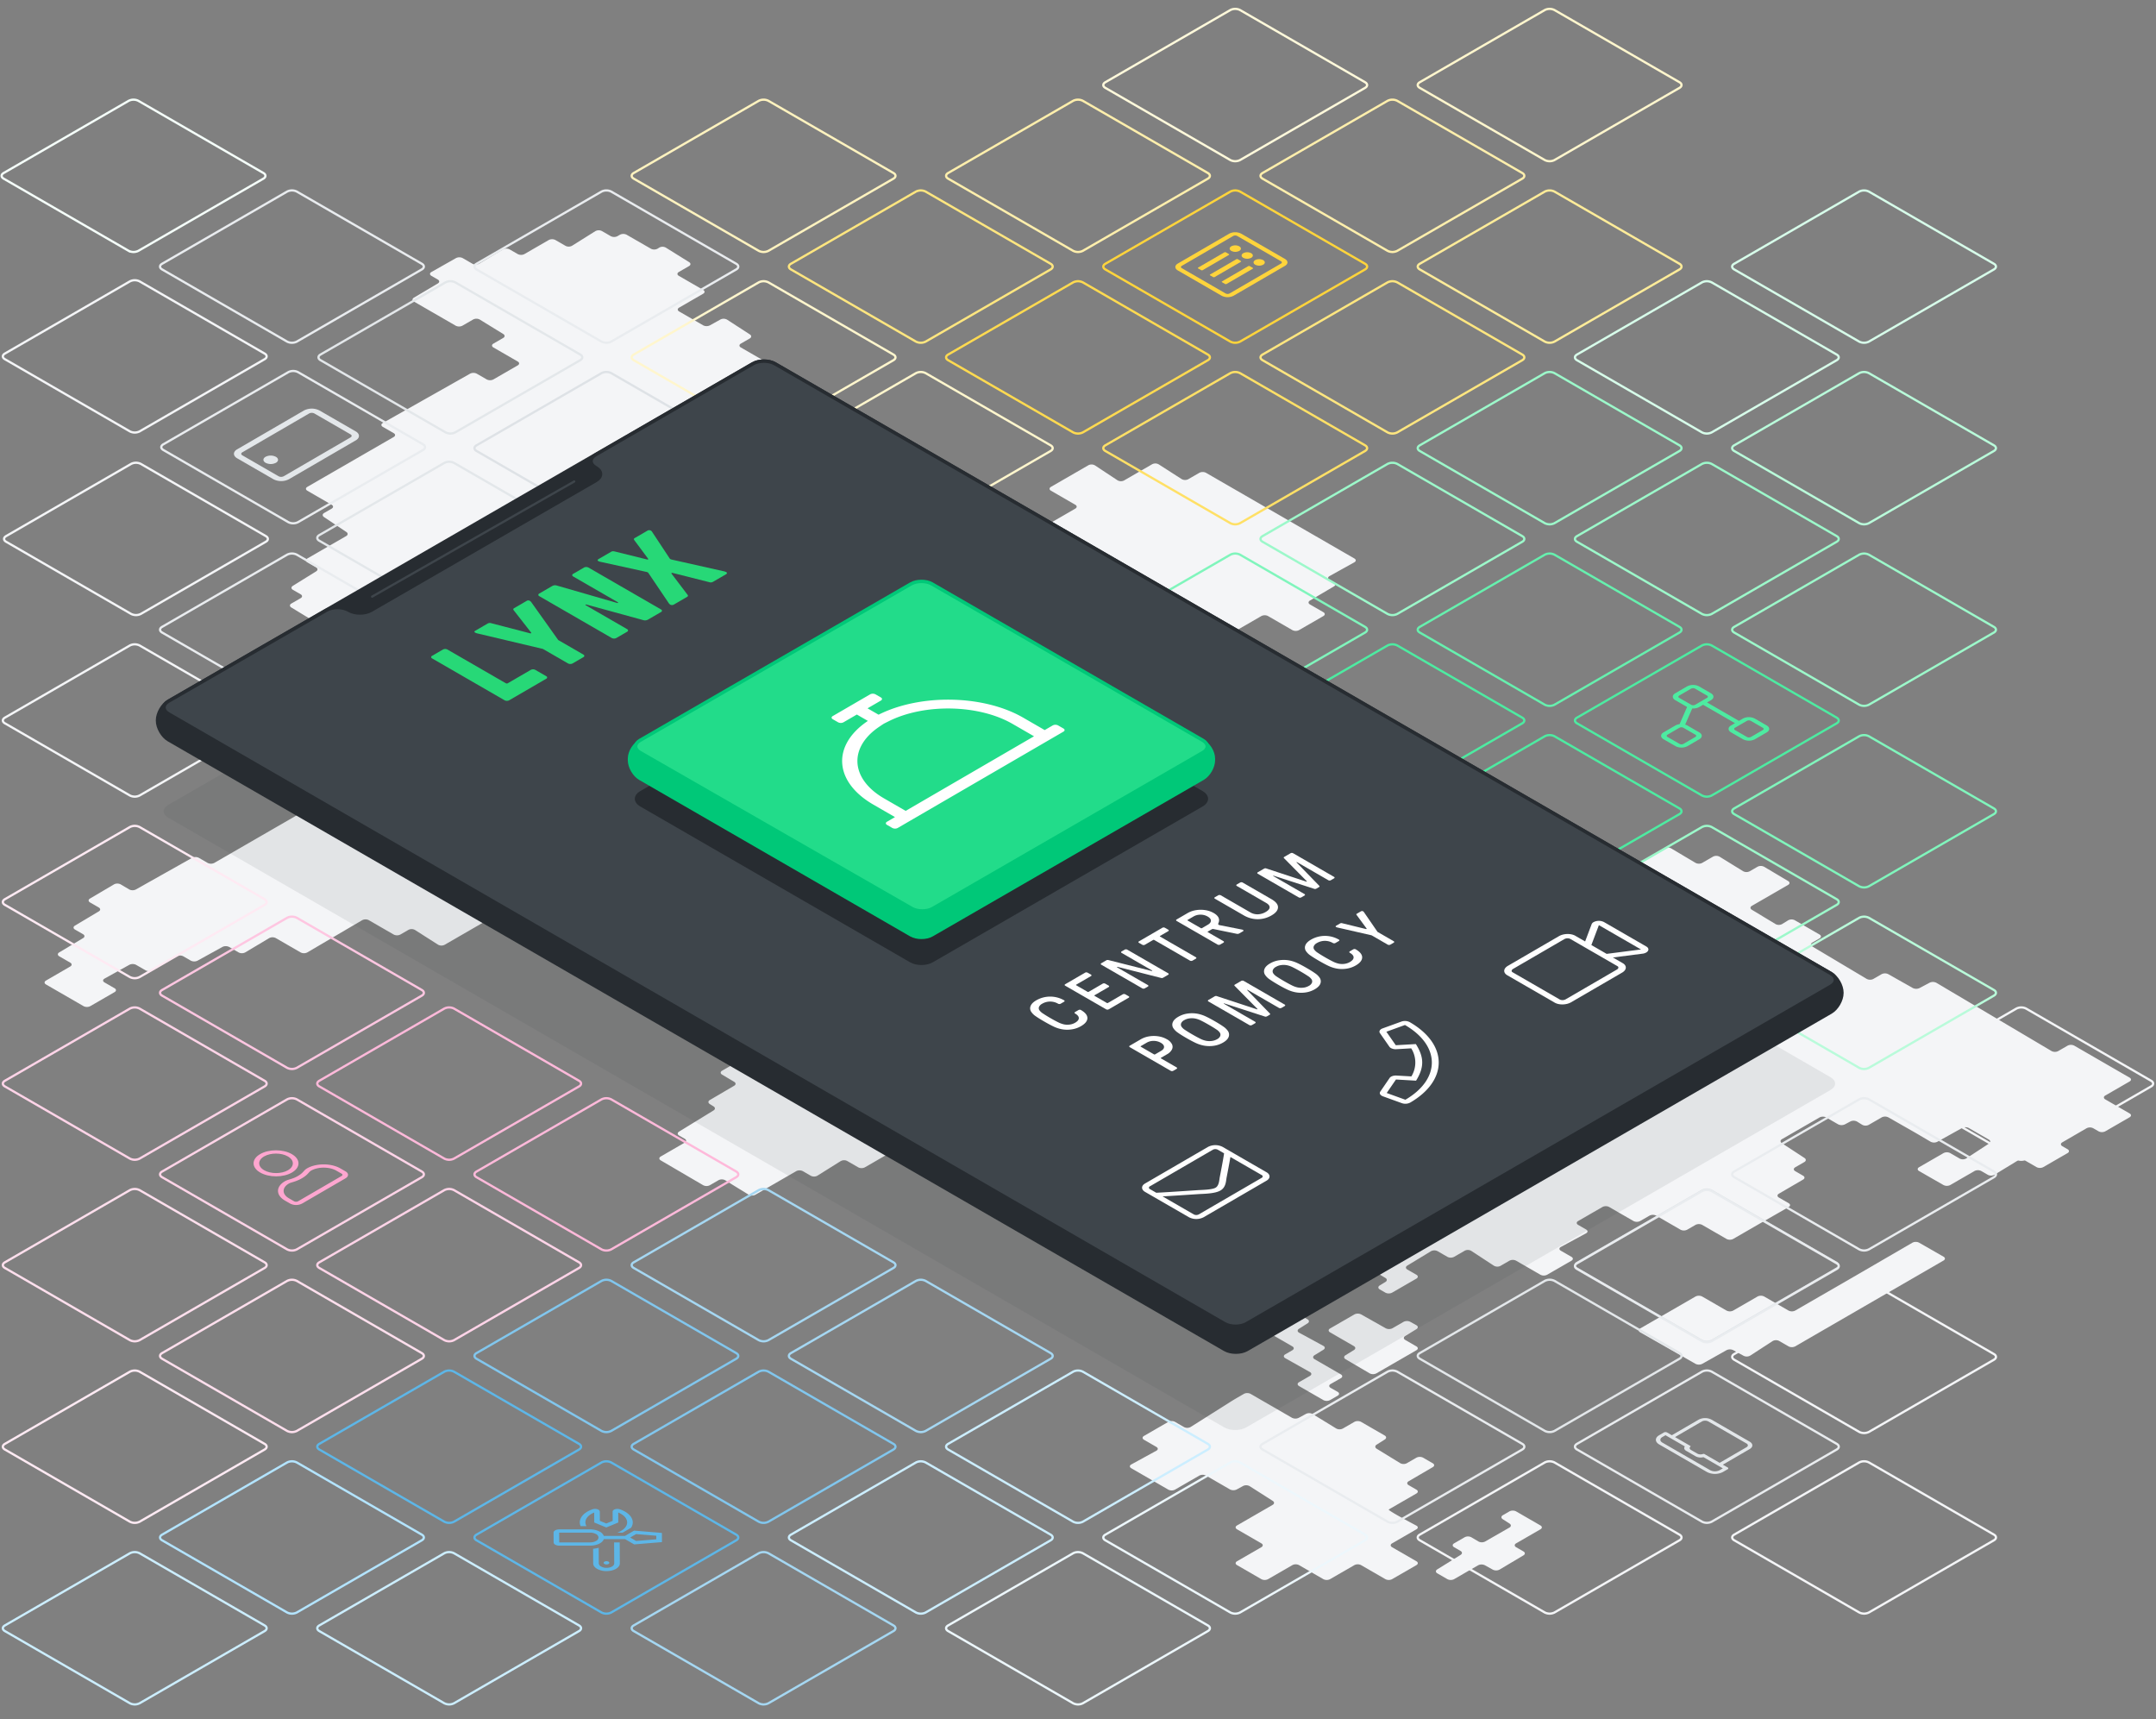 <svg xmlns="http://www.w3.org/2000/svg" viewBox="0 0 1920 1530.656"><rect x="0" y="0" width="1920" height="1530.656" fill="#808080" stroke="none"/><defs><style>.cls-1{fill:#f4f5f7;}.cls-10,.cls-11,.cls-12,.cls-13,.cls-14,.cls-15,.cls-16,.cls-17,.cls-18,.cls-19,.cls-2,.cls-20,.cls-21,.cls-22,.cls-23,.cls-24,.cls-25,.cls-26,.cls-27,.cls-28,.cls-29,.cls-3,.cls-30,.cls-31,.cls-32,.cls-33,.cls-34,.cls-4,.cls-44,.cls-45,.cls-47,.cls-5,.cls-6,.cls-7,.cls-8,.cls-9{fill:none;}.cls-2{stroke:#4deba1;}.cls-10,.cls-11,.cls-12,.cls-13,.cls-14,.cls-15,.cls-16,.cls-17,.cls-18,.cls-19,.cls-2,.cls-20,.cls-21,.cls-22,.cls-23,.cls-24,.cls-25,.cls-26,.cls-27,.cls-28,.cls-29,.cls-3,.cls-30,.cls-31,.cls-33,.cls-34,.cls-4,.cls-44,.cls-45,.cls-47,.cls-5,.cls-6,.cls-7,.cls-8,.cls-9{stroke-miterlimit:10;}.cls-10,.cls-11,.cls-12,.cls-13,.cls-14,.cls-15,.cls-16,.cls-17,.cls-18,.cls-19,.cls-2,.cls-20,.cls-21,.cls-22,.cls-23,.cls-24,.cls-25,.cls-26,.cls-27,.cls-28,.cls-29,.cls-3,.cls-30,.cls-31,.cls-33,.cls-34,.cls-4,.cls-45,.cls-5,.cls-6,.cls-7,.cls-8{stroke-width:2px;}.cls-3{stroke:#feb9da;}.cls-4{stroke:#9cf8ca;}.cls-5{stroke:#a5d7f2;}.cls-10,.cls-13,.cls-14,.cls-15,.cls-16,.cls-19,.cls-20,.cls-21,.cls-23,.cls-24,.cls-25,.cls-26,.cls-27,.cls-28,.cls-29,.cls-30,.cls-45,.cls-5,.cls-7{stroke-linecap:round;}.cls-6{stroke:#b9fbda;}.cls-7{stroke:#cef;}.cls-8{stroke:#f4f5f7;}.cls-33,.cls-9{stroke:#dee2e6;}.cls-10{stroke:#edf7fc;}.cls-11{stroke:#80f5bc;}.cls-12{stroke:#d7fdea;}.cls-13{stroke:#ffd4e8;}.cls-14{stroke:#fec6e1;}.cls-15{stroke:#feeaf3;}.cls-16{stroke:#fff6cd;}.cls-17{stroke:#e9ecef;}.cls-18{stroke:#fff3bf;}.cls-19{stroke:#b3e4ff;}.cls-20{stroke:#81c6ed;}.cls-21{stroke:#5db6e7;}.cls-22{stroke:#66f0ae;}.cls-23{stroke:#ffe066;}.cls-24{stroke:#ffe67f;}.cls-25{stroke:#ffec99;}.cls-26{stroke:#ffda50;}.cls-27{stroke:#ffd43b;}.cls-28{stroke:#ffefac;}.cls-29{stroke:#fff9db;}.cls-30{stroke:#fedfed;}.cls-31{stroke:#e3e7ea;}.cls-34{stroke:#f5fffa;}.cls-35{fill:#e3e7ea;}.cls-36{fill:#5db6e7;}.cls-37{isolation:isolate;}.cls-38{fill:#4deba1;}.cls-39{fill:#ffa6d0;}.cls-40{fill:#ffd43b;}.cls-41{opacity:0.1;}.cls-42{fill:#3e454b;}.cls-43{fill:#272c31;}.cls-44{stroke:#272c31;}.cls-44,.cls-47{stroke-width:3.025px;}.cls-45{stroke:#3e454b;}.cls-46{fill:#00c878;}.cls-47{stroke:#00c878;}.cls-48{fill:#22dc8a;}.cls-49{fill:#fff;}.cls-50{fill:#27d877;}</style></defs><g id="Map"><path class="cls-1" d="M874.726,613.227c1.64.917,1.661,2.455.046,3.417L853.028,629.6a6.447,6.447,0,0,1-5.895.04l-22.645-13.074c-1.628-.94-1.631-2.483-.007-3.429l21.586-12.577a6.65,6.65,0,0,1,5.934-.052Z"/><path class="cls-1" d="M736.668,420.992c1.627-.94,1.627-2.477,0-3.417l-21.7-12.525c-1.627-.94-1.627-2.478,0-3.418l21.7-12.529c1.627-.94,1.627-2.478,0-3.417l-21.7-12.528-5.919-3.416-21.7-12.528c-1.627-.94-1.627-2.477,0-3.417l21.45-12.384c1.628-.94,1.634-2.488.014-3.44L687.34,325.351c-1.62-.952-4.278-2.5-5.905-3.44l-21.7-12.527c-1.628-.94-1.628-2.478,0-3.417l7.981-4.609c1.628-.94,1.669-2.545.092-3.566l-20.293-13.148a6.275,6.275,0,0,0-5.855-.2l-9.513,5.28a6.718,6.718,0,0,1-5.948-.049l-21.408-12.348c-1.628-.939-1.628-2.476,0-3.416L626.2,261.55c1.628-.939,1.628-2.477,0-3.416l-21.7-12.528c-1.627-.94-1.627-2.478,0-3.417l9.129-5.271c1.627-.94,1.654-2.522.059-3.515l-20.768-12.939a6.016,6.016,0,0,0-5.8,0l-1.513.942a6.293,6.293,0,0,1-5.861.1L558.02,209a6.578,6.578,0,0,0-5.921,0l-2.25,1.3a6.562,6.562,0,0,1-5.918,0l-7.923-4.574a6.259,6.259,0,0,0-5.854.107l-20.685,12.974a6.256,6.256,0,0,1-5.854.107l-9-5.2a6.568,6.568,0,0,0-5.918,0L467,226.243a6.562,6.562,0,0,1-5.918,0l-7.252-4.187a6.433,6.433,0,0,0-5.891.046l-21.259,12.723a6.433,6.433,0,0,1-5.891.046l-8.742-5.047a6.638,6.638,0,0,0-5.933-.026l-21.951,12.415c-1.636.925-1.643,2.451-.015,3.391l5.759,3.327c1.627.94,1.637,2.494.021,3.453l-21.352,12.677c-1.616.959-1.606,2.513.021,3.453l9.633,5.561,5.918,3.417,21.7,12.527a6.564,6.564,0,0,0,5.919,0l9.623-5.554a6.334,6.334,0,0,1,5.87.082l20.923,12.866c1.6.985,1.579,2.559-.049,3.5l-8.75,5.052c-1.628.939-1.628,2.477,0,3.417l21.7,12.529c1.627.94,1.627,2.478,0,3.417l-21.7,12.527a6.564,6.564,0,0,1-5.919,0l-8.872-5.122a6.646,6.646,0,0,0-5.934-.028l-77.786,43.959c-1.637.925-1.644,2.45-.016,3.39l9.759,5.635c1.628.939,1.628,2.477,0,3.417L301.3,417.574l-5.918,3.417-21.7,12.53c-1.627.939-1.627,2.477,0,3.417l21.7,12.527c1.627.94,1.627,2.478,0,3.417l-6.751,3.9c-1.628.94-1.681,2.562-.117,3.605l19.934,13.3c1.563,1.043,1.511,2.665-.117,3.605l-34.648,20c-1.627.939-1.627,2.477,0,3.416l7.814,4.511c1.627.94,1.653,2.52.056,3.512l-20.8,12.924c-1.6.991-1.571,2.572.057,3.511l6.955,4.016c1.628.94,1.628,2.477,0,3.417l-8.323,4.8c-1.628.94-1.646,2.509-.041,3.486l21.047,12.814c1.6.977,1.582,2.536-.052,3.465l-6.8,3.864c-1.633.928-1.631,2.445,0,3.37l21.761,12.3c1.636.925,1.658,2.477.05,3.448l-6.741,4.07a2,2,0,0,0-.077,3.655l19.6,13a2.022,2.022,0,0,1-.061,3.683l-6.888,4.249c-1.6.987-1.577,2.563.051,3.5l21.406,12.358c1.627.94,1.634,2.49.016,3.445L301.285,640.77c-1.619.955-4.269,2.515-5.89,3.466l-21.487,12.617a6.5,6.5,0,0,1-5.905.022L258.69,651.5a6.41,6.41,0,0,0-5.887.054L231.62,664.307c-1.61.97-1.6,2.532.032,3.471L251.257,679.1c1.627.94,1.654,2.522.059,3.515L230.548,695.55c-1.595.993-1.568,2.575.059,3.515l37.159,21.454c1.628.939,1.628,2.477,0,3.417l-21.7,12.528-5.918,3.417-21.7,12.526-5.918,3.417-21.7,12.528a6.562,6.562,0,0,1-5.918,0l-7.826-4.518a6.665,6.665,0,0,0-5.938-.034l-50.188,28.218a6.566,6.566,0,0,1-5.918-.067l-7.608-4.509a6.387,6.387,0,0,0-5.882,0L80.134,800.086c-1.618.955-1.61,2.506.017,3.445l7.824,4.517c1.627.94,1.639,2.5.025,3.46l-21.29,12.7c-1.614.963-1.6,2.52.025,3.46l7.245,4.183c1.628.94,1.64,2.5.026,3.461L52.728,848.03c-1.614.964-1.6,2.521.026,3.461l9.81,5.664c1.628.939,1.63,2.48,0,3.423l-21.64,12.553c-1.626.943-1.624,2.484,0,3.423l33.52,19.353a6.562,6.562,0,0,0,5.918,0l21.7-12.529c1.628-.939,1.628-2.477,0-3.417l-9.036-5.217c-1.627-.939-1.615-2.455.028-3.367l22.175-12.32a6.708,6.708,0,0,1,5.946.049l8.5,4.91a6.565,6.565,0,0,0,5.918,0l21.7-12.526a6.562,6.562,0,0,1,5.918,0l6.705,3.871a6.735,6.735,0,0,0,5.951.058l22.263-12.281a6.738,6.738,0,0,1,5.951.058l8.445,4.876a6.438,6.438,0,0,0,5.892-.044l21.279-12.713a6.437,6.437,0,0,1,5.893-.044l22.168,12.8a6.5,6.5,0,0,0,5.906-.022l48.872-28.7a6.5,6.5,0,0,1,5.905-.021l22.166,12.8a6.564,6.564,0,0,0,5.919,0l7.243-4.182a6.192,6.192,0,0,1,5.839.131l20.472,13.067a6.2,6.2,0,0,0,5.839.13L433.464,819.6a6.571,6.571,0,0,1,5.919,0l21.7,12.528a6.568,6.568,0,0,0,5.918,0L488.7,819.6c1.628-.939,1.628-2.477,0-3.417l-6.047-3.491c-1.628-.94-1.661-2.532-.074-3.539l23.431-14.867-11.391-6.576c-1.628-.94-1.628-2.477,0-3.417l7.292-4.208c1.628-.939,1.648-2.51.044-3.49l-47.826-29.237c-1.6-.98-1.584-2.55.044-3.49l6.911-3.988c1.627-.939,1.627-2.477,0-3.416l-21.7-12.528c-1.627-.94-1.643-2.5-.035-3.477l21.128-12.779c1.608-.973,1.593-2.537-.035-3.477l-21.057-12.157c-1.628-.94-1.628-2.477,0-3.417l6.71-3.874c1.628-.94,1.677-2.557.11-3.594L426.16,667.9c-1.567-1.037-1.518-2.654.11-3.594l7.195-4.154c1.628-.94,1.628-2.477,0-3.417l-50-28.866a6.2,6.2,0,0,0-5.841.126l-7.576,4.824a5.928,5.928,0,0,1-5.78.023l-20.725-12.957c-1.594-1-1.566-2.58.062-3.519l9.968-5.755c-.661.381-24.694-14.171-24.694-14.171-1.608-.973-1.591-2.539.036-3.478l21.7-12.528c1.628-.94,1.628-2.477,0-3.417L301.3,548.549c-1.627-.94-1.627-2.478,0-3.417l49.314-28.472a6.568,6.568,0,0,1,5.918,0l35.842,20.693c1.628.94,1.584,2.4-.1,3.239l-8.033,4.023c-1.68.842-1.739,2.325-.13,3.3l34.436,20.793a6.82,6.82,0,0,0,5.963.2l8.867-4.562a7,7,0,0,1,6,.145l21.7,12.53c1.627.939,1.627,2.477,0,3.416l-8.653,5c-1.628.939-1.644,2.5-.037,3.478l8.726,5.284a6.355,6.355,0,0,0,5.876.051l36.451-21.231a6.532,6.532,0,0,1,5.911-.012l6.959,4.019a6.486,6.486,0,0,0,5.9-.028l21.153-12.474a6.409,6.409,0,0,1,5.887,0l21.729,12.806a6.409,6.409,0,0,0,5.887,0l21.725-12.8a6.562,6.562,0,0,1,5.918-.054l21.672,12.25a6.792,6.792,0,0,0,5.961.023l9.161-5.089a6.88,6.88,0,0,1,5.978-.006l22.238,12.292a6.733,6.733,0,0,0,5.95-.055l5.96-3.442a6.568,6.568,0,0,1,5.918,0l9.065,5.234a6.334,6.334,0,0,0,5.87-.081L709.1,581.4a2,2,0,0,0,.048-3.655l-7.964-5.193c-1.574-1.026-1.53-2.635.1-3.575l35.387-20.43c1.627-.94,1.627-2.478,0-3.417l-21.7-12.529c-1.627-.94-1.627-2.478,0-3.418l14.144-8.166c1.628-.94,1.624-2.471-.008-3.4l-21.834-12.47c-1.631-.932-1.635-2.463-.007-3.4l18.824-10.868c1.628-.94,1.648-2.513.046-3.5L705.18,474.53a6.338,6.338,0,0,0-5.872-.078l-11.955,6.9a6.562,6.562,0,0,1-5.918,0l-6.083-3.512a6.631,6.631,0,0,0-5.931-.022L647.5,490.251c-1.635.927-1.641,2.454-.013,3.394l6.329,3.654c1.627.939,1.627,2.477,0,3.417l-21.7,12.527a6.565,6.565,0,0,1-5.918,0l-21.7-12.529c-1.627-.94-1.627-2.477,0-3.417l21.7-12.527c1.628-.939,1.628-2.477,0-3.417l-21.411-12.361c-1.627-.94-1.641-2.5-.031-3.47l8.886-5.347c1.61-.969,1.632-2.59.049-3.6l-9.27-5.93c-1.583-1.012-1.557-2.628.058-3.589L626.226,434.1a6.443,6.443,0,0,1,5.893-.037l10.366,6a6.555,6.555,0,0,0,5.916,0l5.418-3.129a6.562,6.562,0,0,1,5.918,0l21.7,12.528a6.568,6.568,0,0,0,5.918,0l21.7-12.527a6.562,6.562,0,0,1,5.918,0l7.193,4.153a6.667,6.667,0,0,0,5.939.035l8.548-4.8c1.638-.92,1.712-2.545.165-3.611l-6.509-4.483a1.993,1.993,0,0,1,.145-3.646Z"/><path class="cls-1" d="M945.066,474.118c1.627.94,1.656,2.525.063,3.522l-20.7,12.964a6.261,6.261,0,0,1-5.855.105l-10.29-5.941a6.562,6.562,0,0,0-5.918,0l-21.7,12.527a6.567,6.567,0,0,1-5.919,0l-7.729-4.461a6.557,6.557,0,0,0-5.917,0l-20.839,12.056c-1.627.941-1.669,2.549-.093,3.573l7.538,4.9c1.576,1.024,1.522,2.611-.119,3.526l-22.131,12.336c-1.641.915-1.652,2.433-.025,3.372l8.17,4.717c1.628.94,1.63,2.482.006,3.427l-9.128,5.308c-1.624.945-1.656,2.543-.07,3.551l33.34,21.2a6.392,6.392,0,0,0,5.881.193l11.536-6.313a6.765,6.765,0,0,1,5.956.067l21.24,12.263a6.567,6.567,0,0,0,5.919,0l21.7-12.526a6.567,6.567,0,0,1,5.919,0l21.693,12.524,5.919,3.417,21.7,12.53a6.562,6.562,0,0,0,5.918,0l21.7-12.527,5.919-3.417,21.7-12.528a6.568,6.568,0,0,1,5.918,0l21.7,12.526a6.565,6.565,0,0,0,5.918,0l21.7-12.526,5.918-3.417,21.7-12.527a6.562,6.562,0,0,1,5.918,0l21.7,12.528a6.562,6.562,0,0,0,5.918,0l21.7-12.528c1.627-.94,1.627-2.478,0-3.417l-11.989-6.922c-1.627-.94-1.635-2.49-.016-3.445l21.421-12.646c1.619-.955,1.611-2.506-.017-3.445l-4.005-2.313c-1.627-.94-1.615-2.456.027-3.369l22.165-12.325c1.642-.913,1.655-2.429.027-3.368l-132.162-76.3a6.564,6.564,0,0,0-5.919,0l-9.928,5.732a6.173,6.173,0,0,1-5.835-.137l-20.411-13.1a6.176,6.176,0,0,0-5.835-.136l-25.081,14.481a6.07,6.07,0,0,1-5.81-.176l-20.049-13.25a6.068,6.068,0,0,0-5.81-.175l-33.4,19.285c-1.628.94-1.628,2.477,0,3.417l21.7,12.524c1.627.94,1.627,2.478,0,3.417l-21.7,12.53c-1.627.94-1.627,2.478,0,3.417Z"/><path class="cls-1" d="M956.654,640.7c1.6.988,1.587,2.587-.025,3.553L935.87,656.693a6.428,6.428,0,0,1-5.89.048l-8.907-5.143c-1.627-.939-1.63-2.482-.006-3.428l21.585-12.577a6.277,6.277,0,0,1,5.859.076Z"/><path class="cls-1" d="M991.134,660.158a6.565,6.565,0,0,0-5.918,0L964,672.405c-1.628.94-1.662,2.534-.076,3.542l3.816,2.427a2.11,2.11,0,0,1,.076,3.781l-4.453,3.087a5.794,5.794,0,0,1-5.744.2l-21.745-12.95a6.478,6.478,0,0,0-5.9-.051L918.861,678.8c-1.631.933-1.634,2.466-.007,3.406L957.6,704.575a6.568,6.568,0,0,0,5.918,0l21.7-12.528,5.918-3.416,21.7-12.528c1.627-.94,1.627-2.478,0-3.417Z"/><path class="cls-1" d="M1046.34,689.14c-1.613.964-4.276,2.5-5.918,3.416l-21.646,12.064c-1.642.915-1.653,2.432-.026,3.372l7.89,4.555c1.627.94,1.674,2.553.1,3.586l-8.1,5.324c-1.57,1.032-1.518,2.636.116,3.564l21.674,12.308a6.6,6.6,0,0,0,5.925-.03l63.1-36.69a6.832,6.832,0,0,1,5.968-.108l7.81,4.17c1.658.885,1.682,2.379.055,3.318l-21.7,12.53c-1.628.94-1.631,2.483-.007,3.428l21.59,12.573c1.624.946,1.621,2.489-.007,3.429L1101.6,752.408a6.567,6.567,0,0,1-5.919,0l-21.58-12.46a6.6,6.6,0,0,0-5.924-.01l-21.8,12.481a6.594,6.594,0,0,1-5.924-.011l-48.831-28.2a6.814,6.814,0,0,0-5.966-.084l-9.027,4.876a6.526,6.526,0,0,1-5.908-.181l-7.257-4.515a6.039,6.039,0,0,0-5.8,0l-7.277,4.512a6.3,6.3,0,0,1-5.863.092l-36.231-20.917a6.562,6.562,0,0,0-5.918,0l-10.32,5.958c-1.628.939-1.67,2.546-.094,3.569l10.508,6.823a2,2,0,0,1-.041,3.657l-14.154,8.743a6.414,6.414,0,0,1-5.887.123l-40.245-22.6a6.652,6.652,0,0,0-5.935.042l-38.265,22.213c-1.625.943-1.623,2.484,0,3.423l49.2,28.4a6.562,6.562,0,0,0,5.918,0l34.326-19.818a6.36,6.36,0,0,1,5.877.071l21.025,12.82c1.605.979,1.586,2.548-.041,3.489l-5.951,3.437c-1.627.941-1.627,2.479,0,3.418l12.543,7.242c1.628.94,1.625,2.473-.006,3.407l-3.816,2.186c-1.631.934-1.618,2.439.028,3.344l3.427,1.885c1.647.906,1.662,2.416.035,3.355l-12.215,7.053c-1.628.939-1.628,2.477,0,3.417l6.871,3.967a6.511,6.511,0,0,0,5.907-.02l21.507-12.613c1.621-.951,1.616-2.5-.012-3.437l-6.656-3.842c-1.628-.94-1.628-2.477,0-3.417l21.7-12.527a6.562,6.562,0,0,1,5.918,0l9.828,5.674c1.628.94,1.636,2.491.018,3.447l-9.377,5.538c-1.618.956-1.649,2.572-.07,3.59l4.487,2.894a1.992,1.992,0,0,1-.035,3.649L949.7,808.1c-1.6.988-1.583,2.579.035,3.535l21.407,12.653a6.475,6.475,0,0,0,5.9.03l7.638-4.41a6.942,6.942,0,0,1,5.987-.125l5.366,2.807c1.665.871,1.748,2.436.185,3.479l-19.943,13.3c-1.564,1.043-1.511,2.665.116,3.6l36.444,21.04c1.627.94,1.627,2.477,0,3.417l-21.7,12.524a6.55,6.55,0,0,1-5.915-.006l-21.645-12.547c-1.626-.942-1.625-2.482,0-3.422l4.776-2.758c1.628-.939,1.627-2.475,0-3.413l-87.68-50.492c-1.629-.937-1.679-2.554-.113-3.592l10.121-6.7c1.567-1.038,1.517-2.656-.11-3.6l-20.091-11.6a6.41,6.41,0,0,0-5.887.053l-11.57,6.96a6.323,6.323,0,0,1-5.869.022l-38.973-23.057a6.472,6.472,0,0,0-5.9-.031l-4.459,2.574a6.472,6.472,0,0,1-5.9-.032l-21.736-12.87a6.6,6.6,0,0,0-5.925-.079l-21.646,12.057a6.945,6.945,0,0,1-5.989.034l-21.608-11.717a6.8,6.8,0,0,0-5.963.08l-21.7,12.528a6.562,6.562,0,0,1-5.918,0l-8.542-4.932a6.423,6.423,0,0,0-5.889.05l-21.216,12.736c-1.611.968-1.6,2.528.03,3.468l8,4.621c1.628.939,1.628,2.477,0,3.417l-22.233,12.836c-1.628.94-1.615,2.455.028,3.368l22.173,12.316c1.643.913,1.656,2.428.028,3.368l-11.562,6.676c-1.628.939-1.661,2.532-.074,3.538l20.549,13.035c1.587,1.006,1.554,2.6-.074,3.539l-2.919,1.685c-1.628.94-1.628,2.478,0,3.417l49.316,28.469c1.628.939,1.628,2.477,0,3.416l-21.706,12.532c-1.628.94-1.627,2.477,0,3.416l8.513,4.912c1.628.939,1.594,2.414-.075,3.278l-8.358,4.325c-1.669.864-1.736,2.393-.148,3.4L694.806,920c1.588,1,1.556,2.6-.072,3.535l-7.381,4.262-5.918,3.416-38.408,22.176c-1.628.939-1.637,2.493-.022,3.453l10.835,6.436c1.616.96,1.612,2.523-.009,3.474L632.108,979.5c-1.621.952-1.642,2.543-.047,3.538l3.4,2.121c1.6,1,1.589,2.613-.012,3.6L604.742,1007.6c-1.6.983-1.58,2.556.047,3.5l5,2.886c1.628.94,1.629,2.478,0,3.419L588.4,1029.772c-1.626.94-1.63,2.487-.008,3.435l37.818,22.126a6.517,6.517,0,0,0,5.908.017l7.821-4.516a6.334,6.334,0,0,1,5.87.082l20.914,12.869a6.334,6.334,0,0,0,5.87.082l8.836-5.1,5.918-3.417,21.7-12.528a6.568,6.568,0,0,1,5.918,0l7.131,4.117a6.261,6.261,0,0,0,5.855-.1l20.7-12.967a6.261,6.261,0,0,1,5.855-.105l9.775,5.644a6.568,6.568,0,0,0,5.918,0l21.7-12.527,5.918-3.417,21.7-12.527,5.918-3.417,21.7-12.529a6.562,6.562,0,0,1,5.918,0l21.7,12.529a6.711,6.711,0,0,0,5.946.048l22.17-12.318a6.708,6.708,0,0,1,5.946.049l21.165,12.22,5.919,3.417,7.118,4.11a6.373,6.373,0,0,0,5.879-.066l21.068-12.806c1.606-.976,1.588-2.544-.039-3.483l-6.407-3.7c-1.628-.94-1.628-2.477,0-3.417l9.491-5.479c1.627-.94,1.648-2.512.045-3.494l-47.77-29.261c-1.6-.982-1.582-2.554.046-3.494l4.653-2.686c1.628-.94,1.628-2.478,0-3.417l-9.613-5.552c-1.628-.94-1.663-2.535-.078-3.545l20.491-13.054c1.585-1.01,1.551-2.606-.076-3.546l-4.806-2.776c-1.627-.94-1.627-2.478,0-3.418l11.52-6.651c1.627-.94,1.626-2.476,0-3.413L935.9,895.152c-1.629-.938-1.634-2.481-.011-3.429l10.056-5.875a6.452,6.452,0,0,1,5.9.008l33.385,19.629c1.62.952,1.608,2.491-.026,3.419l-21.433,12.17c-1.634.928-1.731,2.456-.215,3.4s1.425,2.478-.2,3.417l-11.138,6.431c-1.627.939-1.677,2.557-.109,3.594l5.6,3.707c1.567,1.037,1.522,2.661-.1,3.608l-9.5,5.545c-1.623.948-1.619,2.491.008,3.431l37.1,21.421a6.568,6.568,0,0,0,5.918,0l6.34-3.661a6.491,6.491,0,0,1,5.9.026l21.455,12.636a6.493,6.493,0,0,0,5.9.026l9.711-5.607,5.918-3.417,14.9-8.605c1.628-.94,1.617-2.458-.024-3.375l-14.855-8.293c-1.641-.916-1.622-2.38.042-3.254l1.426-.749c1.664-.874,1.694-2.358.066-3.3l-29.173-16.843c-1.627-.939-1.627-2.477,0-3.417l21.7-12.53a6.565,6.565,0,0,1,5.918,0l21.7,12.528c1.628.939,1.628,2.477,0,3.416l-4.2,2.427c-1.627.94-1.638,2.5-.024,3.459l21.3,12.7c1.614.963,1.6,2.52-.025,3.459l-11.129,6.425c-1.627.94-1.627,2.477,0,3.417l21.326,12.312c1.627.94,1.642,2.5.033,3.473l-10.952,6.605c-1.609.97-1.608,2.556,0,3.523l21.213,12.738c1.611.967,1.6,2.528-.03,3.467l-3.98,2.3c-1.628.94-1.628,2.478,0,3.417l6.376,3.682c1.627.939,1.645,2.507.039,3.483l-21.064,12.8c-1.606.976-1.588,2.544.039,3.483l8.694,5.02c1.628.94,1.62,2.463-.018,3.385l-22.006,12.394c-1.638.922-1.646,2.446-.018,3.385l25,14.436,24.656-14.235a6.565,6.565,0,0,1,5.918,0l8.156,4.707a6.634,6.634,0,0,0,5.931.022l21.912-12.431a6.634,6.634,0,0,1,5.931.022l7.382,4.263a6.568,6.568,0,0,0,5.918,0l21.7-12.529a6.565,6.565,0,0,1,5.918,0l21.7,12.527c1.628.94,1.628,2.477,0,3.417l-35.08,20.255c-1.627.94-1.621,2.466.015,3.392l21.94,12.421c1.636.926,1.642,2.453.014,3.392l-36.2,20.9c-1.628.94-1.628,2.477,0,3.417l4.25,2.453c1.628.939,1.669,2.544.091,3.565l-20.3,13.144c-1.577,1.021-1.536,2.626.091,3.565l9.95,5.745a6.565,6.565,0,0,0,5.918,0l21.7-12.528c1.627-.94,1.627-2.478,0-3.417l-2.879-1.663c-1.628-.94-1.632-2.485-.01-3.434l21.537-12.6a6.517,6.517,0,0,1,5.908-.017l3.061,1.767c1.628.94,1.628,2.478,0,3.418l-10.1,5.832c-1.627.94-1.639,2.5-.027,3.465l10.156,6.082c1.612.966,1.62,2.559.018,3.541l-5.135,3.147c-1.6.982-1.582,2.555.046,3.494l5.046,2.914a6.565,6.565,0,0,0,5.918,0l21.7-12.528c1.627-.94,1.627-2.478,0-3.417l-8.113-4.684c-1.628-.94-1.645-2.506-.038-3.481l21.088-12.792a6.383,6.383,0,0,1,5.881-.064l8.795,5.078a6.562,6.562,0,0,0,5.918,0l9.5-5.485a6.1,6.1,0,0,1,5.817.164l20.148,13.206a6.1,6.1,0,0,0,5.817.165l8.03-4.636a6.562,6.562,0,0,1,5.918,0l21.7,12.529a6.565,6.565,0,0,0,5.918,0l21.7-12.529c1.627-.94,1.627-2.477,0-3.417l-9.5-5.484c-1.628-.94-1.607-2.441.045-3.335l22.492-12.177c1.652-.895,1.673-2.395.045-3.335l-7.168-4.139c-1.628-.939-1.628-2.477,0-3.417l21.7-12.528a6.564,6.564,0,0,1,5.919,0l21.7,12.528a6.562,6.562,0,0,0,5.918,0l8.353-4.822a6.557,6.557,0,0,1,5.917,0l21.685,12.535a6.56,6.56,0,0,0,5.917,0l7.442-4.3a6.562,6.562,0,0,1,5.918,0l21.695,12.525a6.565,6.565,0,0,0,5.918,0l21.7-12.528c1.627-.939,4.293-2.472,5.924-3.4l21.807-12.482c1.631-.934,1.634-2.466.006-3.406l-8.732-5.042c-1.628-.939-1.631-2.482-.007-3.429l21.578-12.577c1.624-.946,1.621-2.489-.007-3.429l-7.035-4.061c-1.627-.94-1.627-2.478,0-3.417l8.189-4.728c1.627-.939,1.672-2.55.1-3.58l-20.168-13.2c-1.572-1.03-1.527-2.641.1-3.58l33.478-19.329a6.562,6.562,0,0,1,5.918,0l10.562,6.1a6.9,6.9,0,0,0,5.981.112l5.092-2.69a6.588,6.588,0,0,1,5.919.215l4.448,2.779a6.27,6.27,0,0,0,5.857.1l11.563-6.676a6.609,6.609,0,0,1,5.927-.016l21.687,12.369c1.633.931,4.293,2.473,5.913,3.426l10.033,5.907a6.631,6.631,0,0,0,5.931.073l22.147-12.32a6.708,6.708,0,0,1,5.946.048l17.807,10.281c1.628.94,1.673,2.55.1,3.578l-20.183,13.194a6.107,6.107,0,0,1-5.819.162l-8.5-4.906a6.565,6.565,0,0,0-5.918,0L1709,1039.31c-1.628.939-1.625,2.472,0,3.407l21.8,12.486a6.6,6.6,0,0,0,5.924-.01l21.7-12.527a6.568,6.568,0,0,1,5.918,0l5.924,3.421a6.366,6.366,0,0,0,5.877-.07l21.034-12.82a6.366,6.366,0,0,1,5.877-.07l10.6,6.119a6.568,6.568,0,0,0,5.918,0l21.7-12.527c1.628-.94,1.628-2.477,0-3.417l-4.721-2.726c-1.628-.94-1.629-2.48,0-3.422l21.643-12.55a6.55,6.55,0,0,1,5.915,0l4.781,2.76a6.562,6.562,0,0,0,5.918,0l21.7-12.528c1.628-.94,1.628-2.477,0-3.417l-21.695-12.525c-1.627-.94-1.627-2.478,0-3.417l21.695-12.526c1.628-.939,1.628-2.477,0-3.417l-49.309-28.474a6.565,6.565,0,0,0-5.918,0l-8.39,4.844a6.467,6.467,0,0,1-5.9-.033l-102.562-60.758a6.781,6.781,0,0,0-5.958-.14l-9.1,4.829a6.974,6.974,0,0,1-5.994-.078L1681.559,867.4a6.649,6.649,0,0,0-5.935.029l-7.355,4.247a6.445,6.445,0,0,1-5.894-.042l-48.475-28.9c-1.615-.962-1.6-2.518.024-3.458l6.469-3.735c1.627-.939,1.627-2.477,0-3.417L1598.3,819.374a6.317,6.317,0,0,0-5.866.087l-5.393,3.331a6.157,6.157,0,0,1-5.832.029l-21.143-12.77c-1.608-.971-1.593-2.535.035-3.475l32.28-18.637c1.628-.94,1.638-2.494.022-3.454L1571.056,771.8a6.457,6.457,0,0,0-5.9-.036l-7.008,4.047a6.316,6.316,0,0,1-5.867-.085L1531.4,762.84a6.314,6.314,0,0,0-5.866-.087l-9.693,5.6a6.455,6.455,0,0,1-5.9-.037l-21.742-12.92a6.35,6.35,0,0,0-5.874,0l-21.742,12.922a6.457,6.457,0,0,1-5.9.037L1433,755.824a6.564,6.564,0,0,0-5.919,0L1377.762,784.3a6.562,6.562,0,0,1-5.918,0l-22.032-12.72-5.918-3.417-21.364-12.334a6.562,6.562,0,0,0-5.918,0l-9.906,5.72a6.385,6.385,0,0,1-5.882-.062l-21.108-12.788a6.383,6.383,0,0,0-5.881-.062l-6.539,3.775a6.583,6.583,0,0,1-5.922,0l-21.69-12.469a6.6,6.6,0,0,0-5.925,0l-21.691,12.468a6.583,6.583,0,0,1-5.922-.006l-36.289-20.952c-1.628-.939-1.632-2.483-.008-3.43l8.689-5.07a6.539,6.539,0,0,1,5.913-.02l21.692,12.468a6.6,6.6,0,0,0,5.925,0l21.691-12.468c1.629-.936,1.63-2.47,0-3.409l-34.678-19.985c-1.628-.939-1.629-2.475,0-3.415l7.064-4.078c1.628-.94,1.628-2.477,0-3.417l-49.313-28.471a6.562,6.562,0,0,0-5.918,0l-21.7,12.528a6.562,6.562,0,0,1-5.918,0l-9.876-5.7a6.39,6.39,0,0,0-5.883.06l-21.126,12.777a6.393,6.393,0,0,1-5.883.059l-6.546-3.779a6.437,6.437,0,0,0-5.893.044Z"/><path class="cls-1" d="M1129.215,1154.433a6.562,6.562,0,0,0-5.918,0l-13.773,7.952c-1.627.939-1.615,2.455.028,3.369l22.159,12.322c1.643.914,1.655,2.43.028,3.369l-2.524,1.457c-1.627.94-1.627,2.478,0,3.417l21.7,12.528c1.628.94,1.628,2.478,0,3.418l-6.374,3.68c-1.628.94-1.619,2.463.019,3.385l22.012,12.385c1.638.922,1.647,2.445.019,3.385l-9.758,5.637c-1.627.94-1.627,2.478,0,3.417l21.7,12.527a6.568,6.568,0,0,0,5.918,0l6.826-3.941c1.627-.939,1.622-2.469-.011-3.4l-6.313-3.595c-1.633-.93-1.633-2.451,0-3.381l9.126-5.194c1.633-.93,1.638-2.459.01-3.4l-23.45-13.539c-1.627-.939-1.65-2.515-.05-3.5l8-4.927c1.6-.986,1.558-2.527-.093-3.424l-21.613-11.749c-1.651-.9-1.7-2.454-.115-3.46l7.722-4.888c1.588-1.006,1.555-2.6-.072-3.536Z"/><path class="cls-1" d="M1212.083,1170.345a6.659,6.659,0,0,0-5.937.032l-21.7,12.527c-1.628.94-1.628,2.477,0,3.417l21.252,12.268c1.628.939,1.65,2.514.05,3.5l-7.543,4.645c-1.6.986-1.583,2.569.038,3.519l21.52,12.608a6.508,6.508,0,0,0,5.907.019l8.09-4.672,5.919-3.417,21.695-12.525c1.628-.939,1.628-2.477,0-3.417l-9.978-5.762c-1.627-.939-1.647-2.511-.044-3.491l10.066-6.158c1.6-.98,1.571-2.53-.072-3.442l-5.49-3.051a6.708,6.708,0,0,0-5.946.049l-9.89,5.71a6.657,6.657,0,0,1-5.936.032Z"/><path class="cls-1" d="M1212.064,1266.043a6.562,6.562,0,0,0-5.918,0l-10.342,5.971a6.343,6.343,0,0,1-5.873-.077l-20.964-12.852a6.561,6.561,0,0,0-5.915-.155l-6.547,3.557a6.8,6.8,0,0,1-5.962-.078l-36.9-21.307a6.542,6.542,0,0,0-5.913.009l-6.131,3.563c-1.625.944-4.254,2.538-5.843,3.542l-35.44,22.386a6.233,6.233,0,0,1-5.848.116l-8.1-4.675a6.562,6.562,0,0,0-5.918,0l-21.7,12.527c-1.628.94-1.628,2.477,0,3.417l11.082,6.4c1.628.939,1.611,2.446-.037,3.349l-22.355,12.241c-1.649.9-1.666,2.41-.038,3.35l33.046,19.077a6.562,6.562,0,0,0,5.918,0l21.7-12.527a6.562,6.562,0,0,1,5.918,0l21.342,12.321a6.778,6.778,0,0,0,5.959.072l5.761-3.144a6.388,6.388,0,0,1,5.879.2l20.5,13.087c1.584,1.011,1.549,2.607-.079,3.546L1101.6,1358.29c-1.628.94-1.628,2.477,0,3.417l21.7,12.528c1.627.94,1.627,2.478,0,3.417l-21.695,12.526c-1.627.939-1.627,2.477,0,3.417l21.7,12.528a6.562,6.562,0,0,0,5.918,0l21.694-12.525a6.564,6.564,0,0,1,5.919,0l21.7,12.527a6.565,6.565,0,0,0,5.918,0l21.7-12.53a6.568,6.568,0,0,1,5.918,0l21.7,12.528a6.564,6.564,0,0,0,5.919,0l21.7-12.526c1.627-.939,1.627-2.477,0-3.417l-21.7-12.529c-1.628-.94-1.628-2.477,0-3.417l21.7-12.525c1.627-.94,1.6-2.422-.068-3.293,0,0-25.935-13.581-24.59-14.358l24.658-14.236c1.627-.94,1.627-2.478,0-3.418l-6.967-4.024c-1.628-.94-1.632-2.485-.009-3.434l21.544-12.592c1.623-.948,1.619-2.493-.009-3.432l-8.642-4.99a6.564,6.564,0,0,0-5.919,0l-8.588,4.959a6.346,6.346,0,0,1-5.873-.078l-20.964-12.851c-1.6-.983-1.613-2.608-.025-3.612l7.282-4.605c1.588-1,1.556-2.6-.072-3.534Z"/><path class="cls-1" d="M1288.994,1406.125a6.568,6.568,0,0,0,5.918,0l21.419-12.365a6.732,6.732,0,0,1,5.95-.055l7.207,3.983a6.61,6.61,0,0,0,5.927-.1l21.316-12.7c1.615-.961,1.6-2.517-.023-3.457l-6.558-3.786c-1.628-.94-1.628-2.477,0-3.417l21.694-12.526c1.628-.94,1.628-2.477,0-3.417l-21.7-12.527a6.565,6.565,0,0,0-5.918,0l-5.9,3.407c-1.628.939-1.665,2.538-.084,3.553l6.068,3.892c1.582,1.015,1.542,2.61-.088,3.546l-21.689,12.446a6.5,6.5,0,0,1-5.905-.038l-6.362-3.762a6.472,6.472,0,0,0-5.9-.031l-9.455,5.459c-1.628.94-1.628,2.477,0,3.417l5.772,3.332c1.628.939,1.653,2.518.056,3.509l-20.817,12.916c-1.6.99-1.572,2.57.055,3.509Z"/><path class="cls-1" d="M1460.622,1186.3c-1.633-.931-1.637-2.461-.01-3.4l49.312-28.471a6.568,6.568,0,0,1,5.918,0l21.7,12.527a6.564,6.564,0,0,0,5.919,0l21.7-12.526a6.568,6.568,0,0,1,5.918,0l21.695,12.526a6.562,6.562,0,0,0,5.918,0l49.316-28.473c1.628-.939,4.289-2.48,5.914-3.424l49.16-28.55a6.573,6.573,0,0,1,5.92-.018l21.8,12.485c1.631.934,1.635,2.468.008,3.409l-132.141,76.443a6.56,6.56,0,0,1-5.917,0l-8.389-4.844a6.132,6.132,0,0,0-5.825.153l-19.85,12.889a6.338,6.338,0,0,1-5.867.227l-9.315-5.072a6.894,6.894,0,0,0-5.98.041l-21.66,12.176a6.718,6.718,0,0,1-5.948-.017Z"/></g><g id="Layer_11" data-name="Layer 11"><path class="cls-2" d="M1355.671,644.035c2.381-1.375,2.381-3.625,0-5l-111.34-64.282a9.606,9.606,0,0,0-8.66,0l-111.34,64.282c-2.382,1.375-2.382,3.625,0,5l111.34,64.282a9.606,9.606,0,0,0,8.66,0Z"/><path class="cls-3" d="M655.671,1048.18c2.381-1.375,2.381-3.625,0-5L544.331,978.9a9.606,9.606,0,0,0-8.66,0l-111.34,64.282c-2.382,1.375-2.382,3.625,0,5l111.34,64.282a9.606,9.606,0,0,0,8.66,0Z"/><path class="cls-4" d="M1635.671,805.693c2.381-1.375,2.381-3.625,0-5l-111.34-64.282a9.606,9.606,0,0,0-8.66,0l-111.34,64.282c-2.382,1.375-2.382,3.625,0,5l111.34,64.282a9.606,9.606,0,0,0,8.66,0Z"/><path class="cls-5" d="M935.671,1209.838c2.381-1.375,2.381-3.625,0-5l-111.34-64.282a9.606,9.606,0,0,0-8.66,0l-111.34,64.282c-2.382,1.375-2.382,3.625,0,5l111.34,64.282a9.606,9.606,0,0,0,8.66,0Z"/><path class="cls-6" d="M1775.671,886.522c2.381-1.375,2.381-3.625,0-5l-111.34-64.282a9.606,9.606,0,0,0-8.66,0l-111.34,64.282c-2.382,1.375-2.382,3.625,0,5l111.34,64.282a9.606,9.606,0,0,0,8.66,0Z"/><path class="cls-7" d="M1075.671,1290.667c2.381-1.375,2.381-3.625,0-5l-111.34-64.282a9.606,9.606,0,0,0-8.66,0l-111.34,64.282c-2.382,1.375-2.382,3.625,0,5l111.34,64.282a9.606,9.606,0,0,0,8.66,0Z"/><path class="cls-7" d="M935.671,1371.5c2.381-1.375,2.381-3.625,0-5l-111.34-64.282a9.606,9.606,0,0,0-8.66,0L704.331,1366.5c-2.382,1.375-2.382,3.625,0,5l111.34,64.282a9.606,9.606,0,0,0,8.66,0Z"/><path class="cls-8" d="M1915.671,967.351c2.381-1.375,2.381-3.625,0-5l-111.34-64.282a9.606,9.606,0,0,0-8.66,0l-111.34,64.282c-2.382,1.375-2.382,3.625,0,5l111.34,64.282a9.606,9.606,0,0,0,8.66,0Z"/><path class="cls-9" d="M1635.671,1129.009c2.381-1.375,2.381-3.625,0-5l-111.34-64.282a9.606,9.606,0,0,0-8.66,0l-111.34,64.282c-2.382,1.375-2.382,3.625,0,5l111.34,64.282a9.606,9.606,0,0,0,8.66,0Z"/><path class="cls-10" d="M1215.671,1371.5c2.381-1.375,2.381-3.625,0-5l-111.34-64.282a9.606,9.606,0,0,0-8.66,0L984.331,1366.5c-2.382,1.375-2.382,3.625,0,5l111.34,64.282a9.606,9.606,0,0,0,8.66,0Z"/><path class="cls-10" d="M1075.671,1452.325c2.381-1.375,2.381-3.625,0-5l-111.34-64.282a9.606,9.606,0,0,0-8.66,0l-111.34,64.282c-2.382,1.375-2.382,3.625,0,5l111.34,64.282a9.606,9.606,0,0,0,8.66,0Z"/><path class="cls-11" d="M1215.671,563.206c2.381-1.375,2.381-3.625,0-5l-111.34-64.282a9.606,9.606,0,0,0-8.66,0l-111.34,64.282c-2.382,1.375-2.382,3.625,0,5l111.34,64.282a9.606,9.606,0,0,0,8.66,0Z"/><path class="cls-4" d="M1355.671,482.376c2.381-1.375,2.381-3.625,0-5l-111.34-64.282a9.606,9.606,0,0,0-8.66,0l-111.34,64.282c-2.382,1.375-2.382,3.625,0,5l111.34,64.282a9.606,9.606,0,0,0,8.66,0Z"/><path class="cls-12" d="M1635.671,320.718c2.381-1.375,2.381-3.625,0-5l-111.34-64.282a9.606,9.606,0,0,0-8.66,0l-111.34,64.282c-2.382,1.375-2.382,3.625,0,5L1515.671,385a9.606,9.606,0,0,0,8.66,0Z"/><path class="cls-12" d="M1775.671,239.889c2.381-1.375,2.381-3.625,0-5l-111.34-64.282a9.606,9.606,0,0,0-8.66,0l-111.34,64.282c-2.382,1.375-2.382,3.625,0,5l111.34,64.282a9.606,9.606,0,0,0,8.66,0Z"/><path class="cls-3" d="M515.671,967.351c2.381-1.375,2.381-3.625,0-5l-111.34-64.282a9.606,9.606,0,0,0-8.66,0l-111.34,64.282c-2.382,1.375-2.382,3.625,0,5l111.34,64.282a9.606,9.606,0,0,0,8.66,0Z"/><path class="cls-13" d="M375.671,1048.18c2.381-1.375,2.381-3.625,0-5L264.331,978.9a9.606,9.606,0,0,0-8.66,0l-111.34,64.282c-2.382,1.375-2.382,3.625,0,5l111.34,64.282a9.606,9.606,0,0,0,8.66,0Z"/><path class="cls-14" d="M375.671,886.522c2.381-1.375,2.381-3.625,0-5L264.331,817.24a9.606,9.606,0,0,0-8.66,0l-111.34,64.282c-2.382,1.375-2.382,3.625,0,5L255.671,950.8a9.606,9.606,0,0,0,8.66,0Z"/><path class="cls-13" d="M235.671,967.351c2.381-1.375,2.381-3.625,0-5l-111.34-64.282a9.606,9.606,0,0,0-8.66,0L4.331,962.351c-2.382,1.375-2.382,3.625,0,5l111.34,64.282a9.606,9.606,0,0,0,8.66,0Z"/><path class="cls-15" d="M235.671,805.692c2.381-1.375,2.381-3.625,0-5L124.331,736.41a9.606,9.606,0,0,0-8.66,0L4.331,800.692c-2.382,1.375-2.382,3.625,0,5l111.34,64.283a9.606,9.606,0,0,0,8.66,0Z"/><path class="cls-16" d="M795.671,320.718c2.381-1.375,2.381-3.625,0-5l-111.34-64.282a9.606,9.606,0,0,0-8.66,0l-111.34,64.282c-2.382,1.375-2.382,3.625,0,5L675.671,385a9.606,9.606,0,0,0,8.66,0Z"/><path class="cls-17" d="M655.671,239.889c2.381-1.375,2.381-3.625,0-5l-111.34-64.282a9.606,9.606,0,0,0-8.66,0l-111.34,64.282c-2.382,1.375-2.382,3.625,0,5l111.34,64.282a9.606,9.606,0,0,0,8.66,0Z"/><path class="cls-18" d="M795.671,159.06c2.381-1.375,2.381-3.625,0-5L684.331,89.778a9.606,9.606,0,0,0-8.66,0L564.331,154.06c-2.382,1.375-2.382,3.625,0,5l111.34,64.282a9.606,9.606,0,0,0,8.66,0Z"/></g><g id="Mobile_shadow_layer_green" data-name="Mobile shadow layer green"><path class="cls-2" d="M1495.671,724.864c2.381-1.375,2.381-3.625,0-5l-111.34-64.282a9.606,9.606,0,0,0-8.66,0l-111.34,64.282c-2.382,1.375-2.382,3.625,0,5l111.34,64.282a9.606,9.606,0,0,0,8.66,0Z"/><path class="cls-2" d="M1635.671,644.034c2.381-1.375,2.381-3.625,0-5l-111.34-64.282a9.606,9.606,0,0,0-8.66,0l-111.34,64.282c-2.382,1.375-2.382,3.625,0,5l111.34,64.282a9.606,9.606,0,0,0,8.66,0Z"/><path class="cls-19" d="M375.671,1371.494c2.381-1.375,2.381-3.625,0-5l-111.34-64.282a9.606,9.606,0,0,0-8.66,0l-111.34,64.282c-2.382,1.375-2.382,3.625,0,5l111.34,64.282a9.606,9.606,0,0,0,8.66,0Z"/><path class="cls-11" d="M1775.671,724.863c2.381-1.375,2.381-3.625,0-5l-111.34-64.281a9.606,9.606,0,0,0-8.66,0l-111.34,64.281c-2.382,1.375-2.382,3.625,0,5l111.34,64.283a9.606,9.606,0,0,0,8.66,0Z"/><path class="cls-20" d="M795.671,1290.666c2.381-1.375,2.381-3.625,0-5l-111.34-64.282a9.606,9.606,0,0,0-8.66,0l-111.34,64.282c-2.382,1.375-2.382,3.625,0,5l111.34,64.282a9.606,9.606,0,0,0,8.66,0Z"/><path class="cls-21" d="M655.671,1371.5c2.381-1.375,2.381-3.625,0-5l-111.34-64.282a9.606,9.606,0,0,0-8.66,0L424.331,1366.5c-2.382,1.375-2.382,3.625,0,5l111.34,64.282a9.606,9.606,0,0,0,8.66,0Z"/><path class="cls-7" d="M515.671,1452.323c2.381-1.375,2.381-3.625,0-5l-111.34-64.282a9.606,9.606,0,0,0-8.66,0l-111.34,64.282c-2.382,1.375-2.382,3.625,0,5l111.34,64.282a9.606,9.606,0,0,0,8.66,0Z"/><path class="cls-5" d="M795.671,1452.324c2.381-1.375,2.381-3.625,0-5l-111.34-64.282a9.606,9.606,0,0,0-8.66,0l-111.34,64.282c-2.382,1.375-2.382,3.625,0,5l111.34,64.282a9.606,9.606,0,0,0,8.66,0Z"/><path class="cls-22" d="M1495.671,563.205c2.381-1.375,2.381-3.625,0-5l-111.34-64.282a9.606,9.606,0,0,0-8.66,0l-111.34,64.282c-2.382,1.375-2.382,3.625,0,5l111.34,64.282a9.606,9.606,0,0,0,8.66,0Z"/><path class="cls-4" d="M1495.671,401.547c2.381-1.375,2.381-3.625,0-5l-111.34-64.282a9.606,9.606,0,0,0-8.66,0l-111.34,64.282c-2.382,1.375-2.382,3.625,0,5l111.34,64.282a9.606,9.606,0,0,0,8.66,0Z"/><path class="cls-23" d="M1215.671,401.547c2.381-1.375,2.381-3.625,0-5l-111.34-64.282a9.606,9.606,0,0,0-8.66,0l-111.34,64.282c-2.382,1.375-2.382,3.625,0,5l111.34,64.282a9.606,9.606,0,0,0,8.66,0Z"/><path class="cls-24" d="M1355.671,320.718c2.381-1.375,2.381-3.625,0-5l-111.34-64.282a9.606,9.606,0,0,0-8.66,0l-111.34,64.282c-2.382,1.375-2.382,3.625,0,5L1235.671,385a9.606,9.606,0,0,0,8.66,0Z"/><path class="cls-25" d="M1495.671,239.889c2.381-1.375,2.381-3.625,0-5l-111.34-64.282a9.606,9.606,0,0,0-8.66,0l-111.34,64.282c-2.382,1.375-2.382,3.625,0,5l111.34,64.282a9.606,9.606,0,0,0,8.66,0Z"/><path class="cls-16" d="M935.671,401.547c2.381-1.375,2.381-3.625,0-5l-111.34-64.282a9.606,9.606,0,0,0-8.66,0l-111.34,64.282c-2.382,1.375-2.382,3.625,0,5l111.34,64.282a9.606,9.606,0,0,0,8.66,0Z"/><path class="cls-26" d="M1075.671,320.718c2.381-1.375,2.381-3.625,0-5l-111.34-64.282a9.606,9.606,0,0,0-8.66,0l-111.34,64.282c-2.382,1.375-2.382,3.625,0,5L955.671,385a9.606,9.606,0,0,0,8.66,0Z"/><path class="cls-27" d="M1215.671,239.888c2.381-1.375,2.381-3.625,0-5l-111.34-64.282a9.606,9.606,0,0,0-8.66,0l-111.34,64.282c-2.382,1.375-2.382,3.625,0,5l111.34,64.282a9.606,9.606,0,0,0,8.66,0Z"/><path class="cls-28" d="M1355.671,159.059c2.381-1.375,2.381-3.625,0-5l-111.34-64.282a9.606,9.606,0,0,0-8.66,0l-111.34,64.282c-2.382,1.375-2.382,3.625,0,5l111.34,64.282a9.606,9.606,0,0,0,8.66,0Z"/><path class="cls-16" d="M1495.671,78.23c2.381-1.375,2.381-3.625,0-5L1384.331,8.948a9.606,9.606,0,0,0-8.66,0L1264.331,73.23c-2.382,1.375-2.382,3.625,0,5l111.34,64.282a9.606,9.606,0,0,0,8.66,0Z"/><path class="cls-24" d="M935.671,239.888c2.381-1.375,2.381-3.625,0-5l-111.34-64.282a9.606,9.606,0,0,0-8.66,0l-111.34,64.282c-2.382,1.375-2.382,3.625,0,5l111.34,64.282a9.606,9.606,0,0,0,8.66,0Z"/><path class="cls-28" d="M1075.671,159.059c2.381-1.375,2.381-3.625,0-5L964.331,89.777a9.606,9.606,0,0,0-8.66,0l-111.34,64.282c-2.382,1.375-2.382,3.625,0,5l111.34,64.282a9.606,9.606,0,0,0,8.66,0Z"/><path class="cls-29" d="M1215.671,78.23c2.381-1.375,2.381-3.625,0-5L1104.331,8.948a9.606,9.606,0,0,0-8.66,0L984.331,73.23c-2.382,1.375-2.382,3.625,0,5l111.34,64.282a9.606,9.606,0,0,0,8.66,0Z"/><path class="cls-5" d="M795.671,1129.008c2.381-1.375,2.381-3.625,0-5l-111.34-64.282a9.606,9.606,0,0,0-8.66,0l-111.34,64.282c-2.382,1.375-2.382,3.625,0,5l111.34,64.282a9.606,9.606,0,0,0,8.66,0Z"/><path class="cls-20" d="M655.671,1209.837c2.381-1.375,2.381-3.625,0-5l-111.34-64.282a9.606,9.606,0,0,0-8.66,0l-111.34,64.282c-2.382,1.375-2.382,3.625,0,5l111.34,64.282a9.606,9.606,0,0,0,8.66,0Z"/><path class="cls-21" d="M515.671,1290.666c2.381-1.375,2.381-3.625,0-5l-111.34-64.282a9.606,9.606,0,0,0-8.66,0l-111.34,64.282c-2.382,1.375-2.382,3.625,0,5l111.34,64.282a9.606,9.606,0,0,0,8.66,0Z"/><path class="cls-13" d="M515.671,1129.008c2.381-1.375,2.381-3.625,0-5l-111.34-64.282a9.606,9.606,0,0,0-8.66,0l-111.34,64.282c-2.382,1.375-2.382,3.625,0,5l111.34,64.282a9.606,9.606,0,0,0,8.66,0Z"/><path class="cls-30" d="M235.671,1129.008c2.381-1.375,2.381-3.625,0-5l-111.34-64.282a9.606,9.606,0,0,0-8.66,0L4.331,1124.008c-2.382,1.375-2.382,3.625,0,5l111.34,64.282a9.606,9.606,0,0,0,8.66,0Z"/><path class="cls-15" d="M235.671,1290.666c2.381-1.375,2.381-3.625,0-5l-111.34-64.282a9.606,9.606,0,0,0-8.66,0L4.331,1285.666c-2.382,1.375-2.382,3.625,0,5l111.34,64.282a9.606,9.606,0,0,0,8.66,0Z"/><path class="cls-7" d="M235.671,1452.324c2.381-1.375,2.381-3.625,0-5l-111.34-64.282a9.606,9.606,0,0,0-8.66,0L4.331,1447.324c-2.382,1.375-2.382,3.625,0,5l111.34,64.282a9.606,9.606,0,0,0,8.66,0Z"/><path class="cls-30" d="M375.671,1209.837c2.381-1.375,2.381-3.625,0-5l-111.34-64.282a9.606,9.606,0,0,0-8.66,0l-111.34,64.282c-2.382,1.375-2.382,3.625,0,5l111.34,64.282a9.606,9.606,0,0,0,8.66,0Z"/><path class="cls-6" d="M1775.671,401.547c2.381-1.375,2.381-3.625,0-5l-111.34-64.282a9.606,9.606,0,0,0-8.66,0l-111.34,64.282c-2.382,1.375-2.382,3.625,0,5l111.34,64.282a9.606,9.606,0,0,0,8.66,0Z"/><path class="cls-4" d="M1635.671,482.377c2.381-1.375,2.381-3.625,0-5L1524.331,413.1a9.606,9.606,0,0,0-8.66,0l-111.34,64.282c-2.382,1.375-2.382,3.625,0,5l111.34,64.282a9.606,9.606,0,0,0,8.66,0Z"/><path class="cls-4" d="M1775.671,563.206c2.381-1.375,2.381-3.625,0-5l-111.34-64.282a9.606,9.606,0,0,0-8.66,0l-111.34,64.282c-2.382,1.375-2.382,3.625,0,5l111.34,64.282a9.606,9.606,0,0,0,8.66,0Z"/></g><g id="Outline_Tiles_Leveled" data-name="Outline Tiles Leveled"><path class="cls-31" d="M1495.7,1209.813c2.381-1.375,2.381-3.625,0-5l-111.34-64.282a9.606,9.606,0,0,0-8.66,0l-111.34,64.282c-2.382,1.375-2.382,3.625,0,5L1375.7,1274.1a9.606,9.606,0,0,0,8.66,0Z"/><path class="cls-17" d="M1355.672,1290.658c2.381-1.375,2.381-3.625,0-5l-111.34-64.282a9.606,9.606,0,0,0-8.66,0l-111.34,64.282c-2.382,1.375-2.382,3.625,0,5l111.34,64.282a9.606,9.606,0,0,0,8.66,0Z"/><path class="cls-17" d="M1635.7,1129.866c2.381-1.375,2.381-3.625,0-5l-111.34-64.282a9.606,9.606,0,0,0-8.66,0l-111.34,64.282c-2.382,1.375-2.382,3.625,0,5l111.34,64.282a9.606,9.606,0,0,0,8.66,0Z"/><path class="cls-17" d="M1635.7,1290.642c2.381-1.375,2.381-3.625,0-5l-111.34-64.282a9.606,9.606,0,0,0-8.66,0l-111.34,64.282c-2.382,1.375-2.382,3.625,0,5l111.34,64.282a9.606,9.606,0,0,0,8.66,0Z"/><path class="cls-8" d="M1495.672,1371.487c2.381-1.375,2.381-3.625,0-5l-111.34-64.282a9.606,9.606,0,0,0-8.66,0l-111.34,64.282c-2.382,1.375-2.382,3.625,0,5l111.34,64.282a9.606,9.606,0,0,0,8.66,0Z"/><path class="cls-8" d="M1775.7,1210.7c2.381-1.375,2.381-3.625,0-5l-111.34-64.282a9.606,9.606,0,0,0-8.66,0L1544.36,1205.7c-2.382,1.375-2.382,3.625,0,5l111.34,64.282a9.606,9.606,0,0,0,8.66,0Z"/><path class="cls-8" d="M1775.7,1371.471c2.381-1.375,2.381-3.625,0-5l-111.34-64.282a9.606,9.606,0,0,0-8.66,0l-111.34,64.282c-2.382,1.375-2.382,3.625,0,5l111.34,64.282a9.606,9.606,0,0,0,8.66,0Z"/><path class="cls-32" d="M1635.672,1452.316c2.381-1.375,2.381-3.625,0-5l-111.34-64.282a9.606,9.606,0,0,0-8.66,0l-111.34,64.282c-2.382,1.375-2.382,3.625,0,5l111.34,64.282a9.606,9.606,0,0,0,8.66,0Z"/><path class="cls-17" d="M1775.7,1048.155c2.381-1.375,2.381-3.625,0-5l-111.34-64.282a9.606,9.606,0,0,0-8.66,0l-111.34,64.282c-2.382,1.375-2.382,3.625,0,5l111.34,64.282a9.606,9.606,0,0,0,8.66,0Z"/><path class="cls-6" d="M935.671,863.419c2.381-1.375,2.381-3.625,0-5l-111.34-64.282a9.606,9.606,0,0,0-8.66,0l-111.34,64.282c-2.382,1.375-2.382,3.625,0,5L815.671,927.7a9.606,9.606,0,0,0,8.66,0Z"/><path class="cls-6" d="M1075.67,783.473c2.382-1.375,2.382-3.625,0-5L964.33,714.191a9.606,9.606,0,0,0-8.66,0L844.33,778.473c-2.381,1.375-2.381,3.625,0,5l111.34,64.282a9.606,9.606,0,0,0,8.66,0Z"/><path class="cls-6" d="M1215.671,701.761c2.381-1.375,2.381-3.625,0-5l-111.34-64.282a9.606,9.606,0,0,0-8.66,0l-111.34,64.282c-2.382,1.375-2.382,3.625,0,5l111.34,64.282a9.606,9.606,0,0,0,8.66,0Z"/><path class="cls-32" d="M1495.7,886.124c2.381-1.375,2.381-3.625,0-5l-111.34-64.282a9.606,9.606,0,0,0-8.66,0l-111.34,64.282c-2.382,1.375-2.382,3.625,0,5l111.34,64.282a9.606,9.606,0,0,0,8.66,0Z"/><path class="cls-33" d="M424.338,396.531c-2.382,1.375-2.382,3.625,0,5l111.34,64.282a9.606,9.606,0,0,0,8.66,0l111.34-64.282c2.381-1.375,2.381-3.625,0-5l-111.34-64.282a9.606,9.606,0,0,0-8.66,0Z"/><path class="cls-32" d="M564.338,477.351c-2.382,1.375-2.382,3.625,0,5l111.34,64.282a9.606,9.606,0,0,0,8.66,0l111.34-64.282c2.381-1.375,2.381-3.625,0-5l-111.34-64.282a9.606,9.606,0,0,0-8.66,0Z"/><path class="cls-31" d="M284.339,476.478c-2.382,1.375-2.382,3.625,0,5L395.678,545.76a9.608,9.608,0,0,0,8.661,0l111.339-64.282c2.382-1.375,2.382-3.625,0-5L404.339,412.2a9.608,9.608,0,0,0-8.661,0Z"/><path class="cls-17" d="M144.338,558.189c-2.382,1.375-2.382,3.625,0,5l111.34,64.282a9.606,9.606,0,0,0,8.66,0l111.34-64.282c2.381-1.375,2.381-3.625,0-5l-111.34-64.282a9.606,9.606,0,0,0-8.66,0Z"/><path class="cls-31" d="M285.419,315.7c-2.382,1.375-2.382,3.625,0,5l111.34,64.282a9.606,9.606,0,0,0,8.66,0L516.759,320.7c2.381-1.375,2.381-3.625,0-5L405.419,251.42a9.606,9.606,0,0,0-8.66,0Z"/><path class="cls-17" d="M145.42,395.649c-2.382,1.375-2.382,3.625,0,5l111.34,64.282a9.606,9.606,0,0,0,8.66,0l111.34-64.282c2.381-1.375,2.381-3.625,0-5L265.42,331.367a9.606,9.606,0,0,0-8.66,0Z"/><path class="cls-17" d="M144.331,234.881c-2.382,1.375-2.382,3.625,0,5l111.34,64.282a9.606,9.606,0,0,0,8.66,0l111.34-64.282c2.381-1.375,2.381-3.625,0-5L264.331,170.6a9.606,9.606,0,0,0-8.66,0Z"/><path class="cls-8" d="M4.332,314.828c-2.382,1.375-2.382,3.625,0,5l111.34,64.282a9.606,9.606,0,0,0,8.66,0l111.34-64.282c2.381-1.375,2.381-3.625,0-5l-111.34-64.282a9.606,9.606,0,0,0-8.66,0Z"/><path class="cls-34" d="M3.243,154.061c-2.381,1.375-2.381,3.625,0,5l111.34,64.281a9.606,9.606,0,0,0,8.66,0l111.34-64.281c2.381-1.375,2.381-3.625,0-5L123.243,89.778a9.606,9.606,0,0,0-8.66,0Z"/><path class="cls-8" d="M5.419,477.36c-2.382,1.375-2.382,3.625,0,5l111.34,64.282a9.606,9.606,0,0,0,8.66,0l111.34-64.282c2.381-1.375,2.381-3.625,0-5l-111.34-64.282a9.606,9.606,0,0,0-8.66,0Z"/><path class="cls-8" d="M4.332,639.025c-2.382,1.375-2.382,3.625,0,5l111.34,64.282a9.606,9.606,0,0,0,8.66,0l111.34-64.282c2.381-1.375,2.381-3.625,0-5l-111.34-64.282a9.606,9.606,0,0,0-8.66,0Z"/></g><g id="Mobile"><path class="cls-35" d="M1538.5,1306.619a.866.866,0,0,1,0,1.64l-4.224,2.455a15.594,15.594,0,0,1-14.141,0l-42.56-24.572c-3.914-2.259-3.934-5.931-.046-8.191l4.225-2.455a3.115,3.115,0,0,1,2.831,0l4.253,2.455,23.958-13.923a12.477,12.477,0,0,1,11.315,0l34.056,19.662c3.128,1.806,3.151,4.744.036,6.554l-23.958,13.923Zm-22.86-40.954-23.958,13.923,13.554,7.826a.434.434,0,0,1,.075.77c-.969.9-.778,2.094.576,2.875l5.67,3.274a6.345,6.345,0,0,0,4.965.324,1.678,1.678,0,0,1,1.331.041l13.554,7.825,23.958-13.922c1.561-.907,1.552-2.374-.012-3.278l-34.056-19.662a6.233,6.233,0,0,0-5.657,0m15.8,43.413,2.816-1.637-17.27-9.971a9.491,9.491,0,0,1-6.826-.679l-8.517-4.917c-1.852-1.069-2.249-2.665-1.193-3.952l-17.271-9.971-2.816,1.637c-2.334,1.357-2.322,3.561.027,4.917l42.561,24.573a9.366,9.366,0,0,0,8.489,0"/><path class="cls-36" d="M541.886,1392.571a3.913,3.913,0,0,1-3.539,0,1.084,1.084,0,0,1-.011-2.049,3.911,3.911,0,0,1,3.538,0A1.084,1.084,0,0,1,541.886,1392.571Z"/><path class="cls-36" d="M517.062,1358.89a7.907,7.907,0,0,1-.732-3.3c-.033-4.84,4.219-9.219,11.37-11.711a6.973,6.973,0,0,1,4.277-.03,4.978,4.978,0,0,1,.922.407,2.163,2.163,0,0,1,1.266,1.746l.053,8.18,5.709,2.355,5.682-2.355-.046-8.176c0-.885.818-1.711,2.145-2.142a7.053,7.053,0,0,1,4.3.029,26.778,26.778,0,0,1,4.589,2.07c4.36,2.517,6.875,5.937,6.9,9.634a8.554,8.554,0,0,1-1.5,4.74l-7.466,4.339h-4.887c5.519-1.972,8.872-5.363,8.851-9.086-.016-2.9-1.985-5.6-5.439-7.594a20.15,20.15,0,0,0-2.5-1.213l.037,8.877-10.666,4.431-10.729-4.439-.05-8.869c-4.946,2.017-7.868,5.253-7.835,8.807a6.533,6.533,0,0,0,.96,3.3Z"/><path class="cls-36" d="M556.627,1370.469H537.739c-1.139,3.31-6.165,5.794-12.218,5.791h-27.5a7.207,7.207,0,0,1-3.537-.844,2.479,2.479,0,0,1-1.469-2.046l-.055-8.689c.016-1.6,2.243-2.893,5-2.893l27.492-.008a18.087,18.087,0,0,1,8.845,2.123,7.3,7.3,0,0,1,3.425,3.676h18.888l8.081-4.7,24.755,2.05.052,8.187-24.737,2.046Zm-31.109,2.893a10.7,10.7,0,0,0,5.294-1.264,3.7,3.7,0,0,0,2.172-3.074,3.77,3.77,0,0,0-2.213-3.071,10.764,10.764,0,0,0-5.3-1.268l-27.5,0,.055,8.689,27.492-.008m35.886-4.456-.209.121,5.318,3.071,17.964-1.49-.018-3.162-17.98-1.489-5.075,2.949"/><path class="cls-36" d="M551.877,1373.37l.112,18.692c.021,3.79-5.288,6.875-11.837,6.879a17.012,17.012,0,0,1-8.4-2.013c-2.248-1.3-3.5-3.026-3.5-4.862l-.08-13.023a28.252,28.252,0,0,0,5-.914l.078,13.933a3.528,3.528,0,0,0,2.076,2.791,9.828,9.828,0,0,0,4.82,1.191c3.774,0,6.856-1.788,6.844-3.978l-.105-18.7Z"/><g class="cls-37"><path class="cls-35" d="M245.676,406.746c2.554,1.475,2.567,3.856.036,5.327a10.127,10.127,0,0,1-9.2,0c-2.547-1.471-2.561-3.852-.023-5.327A10.125,10.125,0,0,1,245.676,406.746Z"/><path class="cls-35" d="M316.786,384.12c3.818,2.2,3.845,5.784.052,7.988l-59.556,34.61a15.206,15.206,0,0,1-13.791,0l-32.274-18.634c-3.818-2.2-3.845-5.784-.052-7.988l59.556-34.61a15.206,15.206,0,0,1,13.791,0Zm-64.12,39.933,59.556-34.61c1.262-.734,1.255-1.928-.015-2.661l-32.275-18.634a5.07,5.07,0,0,0-4.6,0l-59.556,34.61c-1.256.73-1.255,1.928.015,2.661l32.275,18.634a5.082,5.082,0,0,0,4.595,0"/></g><path class="cls-38" d="M1573.345,645.966c2.937,1.7,2.953,4.446.035,6.141l-10.574,6.145a11.684,11.684,0,0,1-10.6,0l-10.643-6.145c-2.937-1.695-2.952-4.445-.034-6.141l3.52-2.046-28.38-16.385-3.52,2.046a11.128,11.128,0,0,1-6.141,1.224l-6.3,14.376a9.027,9.027,0,0,1,1.92.785l10.644,6.145c2.937,1.7,2.952,4.446.034,6.141l-10.574,6.145a11.682,11.682,0,0,1-10.6,0l-10.643-6.144c-2.937-1.7-2.953-4.446-.035-6.142l10.574-6.145a9.912,9.912,0,0,1,3.685-1.165l6.7-15.294-10.516-6.071c-2.937-1.7-2.952-4.445-.034-6.141l10.574-6.145a11.682,11.682,0,0,1,10.6,0l10.643,6.145c2.937,1.7,2.953,4.445.035,6.141l-3.527,2.05,28.38,16.385,3.527-2.05a11.682,11.682,0,0,1,10.6,0Zm-77.774,2.046L1485,654.157a1.082,1.082,0,0,0,.017,2.046l10.644,6.145a3.9,3.9,0,0,0,3.532,0l10.574-6.145a1.085,1.085,0,0,0-.012-2.05l-10.643-6.145a3.911,3.911,0,0,0-3.538,0m14.031-20.477,10.574-6.145a1.082,1.082,0,0,0-.018-2.046l-10.643-6.145a3.9,3.9,0,0,0-3.532,0l-10.574,6.145a1.084,1.084,0,0,0,.012,2.049l10.643,6.145a3.911,3.911,0,0,0,3.538,0m49.654,28.668,10.574-6.145a1.08,1.08,0,0,0-.012-2.043l-10.643-6.144a3.9,3.9,0,0,0-3.532,0l-10.574,6.145a1.084,1.084,0,0,0,.012,2.049l10.643,6.145a3.9,3.9,0,0,0,3.532,0"/><path class="cls-39" d="M307.721,1043.014c2.937,1.7,2.953,4.446.035,6.142l-38.763,22.526a11.682,11.682,0,0,1-10.6,0l-4.61-2.661c-8.224-4.748-8.267-12.452-.1-17.2,3.159-1.836,6.45-1.7,11.632-4.711s4.93-4.914,8.1-6.757c8.17-4.748,21.47-4.748,29.694,0Zm-42.272,26.622,38.763-22.526a1.084,1.084,0,0,0-.011-2.05l-4.61-2.661c-6.263-3.616-16.407-3.616-22.63,0-2.157,1.253-2.532,3.528-8.1,6.76s-9.482,3.454-11.638,4.708c-6.223,3.616-6.19,9.492.073,13.108l4.61,2.661a3.911,3.911,0,0,0,3.538,0"/><path class="cls-39" d="M259.912,1027.654c7.834,4.523,7.875,11.859.086,16.385s-20.447,4.523-28.281,0-7.876-11.858-.093-16.381S252.072,1023.127,259.912,1027.654Zm-24.669,14.336c5.861,3.384,15.382,3.384,21.2,0s5.8-8.9-.063-12.286-15.388-3.388-21.217,0-5.792,8.9.075,12.286"/><path class="cls-40" d="M1124.875,231.6c1.96,1.132,1.964,2.964.017,4.095a7.784,7.784,0,0,1-7.064,0c-1.96-1.131-1.97-2.967-.029-4.095A7.8,7.8,0,0,1,1124.875,231.6Z"/><g class="cls-37"><path class="cls-40" d="M1103.6,219.314c1.954,1.128,1.964,2.964.017,4.095a7.8,7.8,0,0,1-7.064,0c-1.96-1.131-1.97-2.967-.029-4.095A7.8,7.8,0,0,1,1103.6,219.314Z"/><path class="cls-40" d="M1094.349,226.225a.405.405,0,0,1,.005.767L1071,240.561a1.468,1.468,0,0,1-1.323,0l-2.663-1.537a.406.406,0,0,1,0-.767l23.349-13.569a1.461,1.461,0,0,1,1.324,0Z"/><path class="cls-40" d="M1144.318,230.575c2.937,1.7,2.946,4.449.028,6.145l-45.81,26.622a11.684,11.684,0,0,1-10.6,0l-39.016-22.526c-2.944-1.7-2.959-4.45-.041-6.145l45.81-26.622a11.7,11.7,0,0,1,10.615,0ZM1094.992,261.3l45.81-26.622a1.084,1.084,0,0,0-.011-2.049L1101.774,210.1a3.9,3.9,0,0,0-3.538,0l-45.81,26.622a1.083,1.083,0,0,0,.011,2.05l39.017,22.526a3.911,3.911,0,0,0,3.538,0"/></g><path class="cls-40" d="M1104.992,232.37a.405.405,0,0,1,.005.767l-23.349,13.569a1.47,1.47,0,0,1-1.324,0l-2.663-1.537a.405.405,0,0,1,0-.767l23.349-13.569a1.445,1.445,0,0,1,1.324,0Z"/><path class="cls-40" d="M1115.629,238.512c.371.213.372.552.005.766l-23.35,13.569a1.456,1.456,0,0,1-1.323,0l-2.656-1.533c-.371-.214-.373-.56-.011-.771l23.349-13.569a1.461,1.461,0,0,1,1.33,0Z"/><path class="cls-40" d="M1114.232,225.455c1.96,1.132,1.97,2.967.023,4.1a7.8,7.8,0,0,1-7.07,0c-1.96-1.131-1.964-2.963-.023-4.091A7.784,7.784,0,0,1,1114.232,225.455Z"/></g><g id="Display"><g class="cls-41"><path class="cls-42" d="M530.469,520.182c5.4-3.119,5.4-8.224,0-11.344l-.352-.2c-5.4-3.119-5.4-8.228,0-11.352l140.047-81.024c5.4-3.124,14.24-3.128,19.643-.009l940.375,542.928c5.4,3.12,5.4,8.225,0,11.345l-520.352,300.425c-5.4,3.12-14.245,3.12-19.648,0L149.8,728.019c-5.4-3.119-5.4-8.22,0-11.335l140.657-81.04c5.406-3.115,14.25-3.111,19.653.009l.352.2c5.4,3.119,14.245,3.119,19.648,0Z"/></g><path class="cls-43" d="M140.271,641.33c0-6.239,4.421-13.9,9.824-17.016L670.446,323.889c5.4-3.12,14.246-3.12,19.649,0L1630.47,866.817c5.4,3.12,9.824,10.777,9.824,17.016v.406c0,6.239-4.42,13.9-9.823,17.018L1110.41,1201.662c-5.4,3.121-14.244,3.123-19.648,0L150.1,658.751c-5.4-3.119-9.825-10.776-9.825-17.015Z"/><path class="cls-44" d="M140.271,641.33c0-6.239,4.421-13.9,9.824-17.016L670.446,323.889c5.4-3.12,14.246-3.12,19.649,0L1630.47,866.817c5.4,3.12,9.824,10.777,9.824,17.016v.406c0,6.239-4.42,13.9-9.823,17.018L1110.41,1201.662c-5.4,3.121-14.244,3.123-19.648,0L150.1,658.751c-5.4-3.119-9.825-10.776-9.825-17.015Z"/><path class="cls-42" d="M530.762,427.821c5.4-3.12,5.4-8.224,0-11.344l-.352-.2c-5.4-3.12-5.4-8.228,0-11.353L670.452,323.9c5.4-3.125,14.24-3.129,19.643-.009L1630.47,866.817c5.4,3.12,5.4,8.224,0,11.344l-520.352,300.426c-5.4,3.119-14.245,3.119-19.648,0L150.1,635.658c-5.4-3.12-5.4-8.221,0-11.335l140.657-81.041c5.406-3.114,14.25-3.111,19.653.009l.352.2c5.4,3.12,14.245,3.12,19.648,0Z"/><path class="cls-44" d="M530.762,427.821c5.4-3.12,5.4-8.224,0-11.344l-.352-.2c-5.4-3.12-5.4-8.228,0-11.353L670.452,323.9c5.4-3.125,14.24-3.129,19.643-.009L1630.47,866.817c5.4,3.12,5.4,8.224,0,11.344l-520.352,300.426c-5.4,3.119-14.245,3.119-19.648,0L150.1,635.658c-5.4-3.12-5.4-8.221,0-11.335l140.657-81.041c5.406-3.114,14.25-3.111,19.653.009l.352.2c5.4,3.12,14.245,3.12,19.648,0Z"/><line class="cls-45" x1="511.367" y1="428.724" x2="331.367" y2="531.238"/><path class="cls-43" d="M570.7,705.856c-5.145,2.971-5.145,7.831,0,10.8L811.232,855.526c5.145,2.971,13.563,2.971,18.708,0l240.528-138.868c5.145-2.971,5.145-7.831,0-10.8L829.94,566.988c-5.145-2.971-13.563-2.971-18.708,0Z"/><path class="cls-44" d="M570.7,705.856c-5.145,2.971-5.145,7.831,0,10.8L811.232,855.526c5.145,2.971,13.563,2.971,18.708,0l240.528-138.868c5.145-2.971,5.145-7.831,0-10.8L829.94,566.988c-5.145-2.971-13.563-2.971-18.708,0Z"/><path class="cls-46" d="M560.586,676.92c0,5.941,4.209,13.232,9.354,16.2l241.292,139.31c5.145,2.97,13.563,2.97,18.708,0l241.292-139.31c5.145-2.97,9.354-10.261,9.354-16.2v-1.491c0-5.941-4.37-12.929-9.712-15.529L830.3,542.78c-5.342-2.6-14.082-2.6-19.424,0L570.3,659.9c-5.342,2.6-9.712,9.588-9.712,15.529Z"/><path class="cls-47" d="M560.586,676.92c0,5.941,4.209,13.232,9.354,16.2l241.292,139.31c5.145,2.97,13.563,2.97,18.708,0l241.292-139.31c5.145-2.97,9.354-10.261,9.354-16.2v-1.491c0-5.941-4.37-12.929-9.712-15.529L830.3,542.78c-5.342-2.6-14.082-2.6-19.424,0L570.3,659.9c-5.342,2.6-9.712,9.588-9.712,15.529Z"/><path class="cls-48" d="M569.94,659.227c-5.145,2.97-5.138,7.82.014,10.778L811.982,808.921c5.152,2.957,13.577,2.946,18.722-.024l240.528-138.869c5.145-2.97,5.145-7.831,0-10.8L829.94,519.917c-5.145-2.97-13.563-2.97-18.708,0Z"/><path class="cls-47" d="M569.94,659.227c-5.145,2.97-5.138,7.82.014,10.778L811.982,808.921c5.152,2.957,13.577,2.946,18.722-.024l240.528-138.869c5.145-2.97,5.145-7.831,0-10.8L829.94,519.917c-5.145-2.97-13.563-2.97-18.708,0Z"/><path class="cls-49" d="M947.062,648.682c1.322.763,1.329,2,.01,2.769l-147.625,85.79a5.262,5.262,0,0,1-4.773,0l-4.795-2.769c-1.321-.763-1.328-2-.015-2.764l7.148-4.155-19.173-11.069c-35.441-20.462-37.082-53.052-4.957-74.576l-9.832-5.677-11.906,6.919a5.262,5.262,0,0,1-4.773,0l-4.795-2.768c-1.322-.763-1.329-2-.016-2.765l33.334-19.371a5.263,5.263,0,0,1,4.779,0l4.795,2.769c1.322.763,1.328,2,.009,2.768l-11.9,6.915,9.833,5.677C819.457,617.7,875.732,618.537,911.173,639l19.173,11.069,7.142-4.15a5.263,5.263,0,0,1,4.779,0ZM806.534,722.02,920.825,655.6l-19.173-11.069c-30.008-17.325-78.488-18.317-110.357-2.252-5.381,2.713-3.44,1.578-8.183,4.755-27.629,18.513-25.759,46.591,4.249,63.916l19.173,11.069"/><path class="cls-49" d="M1040.338,866.646a.756.756,0,0,1,.45.634.747.747,0,0,1-.442.642l-4.561,2.65a2.025,2.025,0,0,1-.877.288,4.087,4.087,0,0,1-1.216-.159L995.8,861.054a1.619,1.619,0,0,0-1-.062c-.178.1-.145.232.116.383l27.333,15.781a.682.682,0,0,1,.007,1.275l-2.8,1.629a2.478,2.478,0,0,1-2.2,0l-36.521-21.085a.754.754,0,0,1-.449-.634.746.746,0,0,1,.442-.641l4.561-2.65a2.039,2.039,0,0,1,.877-.288,4.087,4.087,0,0,1,1.216.159l37.671,9.521a1.6,1.6,0,0,0,.993.059c.177-.1.145-.232-.111-.38L998.82,848.466a.733.733,0,0,1-.443-.638.722.722,0,0,1,.436-.637l2.8-1.63a2.478,2.478,0,0,1,2.2,0Z"/><path class="cls-49" d="M1005.159,887.09a.683.683,0,0,1,.007,1.276L987.3,898.75a2.513,2.513,0,0,1-2.2,0l-36.52-21.085a.735.735,0,0,1-.443-.638.725.725,0,0,1,.435-.638l17.755-10.317a2.145,2.145,0,0,1,1.106-.259,2.191,2.191,0,0,1,1.1.255l3.046,1.758a.757.757,0,0,1,.442.638.733.733,0,0,1-.441.641l-13.08,7.6q-.552.321,0,.642l9.96,5.75a1.024,1.024,0,0,0,1.1,0l12.477-7.25a2.174,2.174,0,0,1,1.1-.255,2.2,2.2,0,0,1,1.109.258l3.039,1.755a.684.684,0,0,1,.014,1.279l-12.477,7.251c-.368.214-.367.427,0,.638L985.611,893a1.035,1.035,0,0,0,1.107,0l13.194-7.667a2.5,2.5,0,0,1,2.2,0Z"/><path class="cls-49" d="M962.539,899.292c3.914,2.259,5.849,4.677,5.832,7.254s-1.92,4.962-5.694,7.155a23.027,23.027,0,0,1-8.619,2.923,26.266,26.266,0,0,1-8.962-.272,29.526,29.526,0,0,1-6.8-2.3q-3.369-1.592-8.3-4.438t-7.689-4.792a14,14,0,0,1-3.993-3.929,5.491,5.491,0,0,1-.5-5.19q1.053-2.7,5.018-5a24.847,24.847,0,0,1,24.877.033.623.623,0,0,1,.359.59.808.808,0,0,1-.467.627l-3.076,1.788a2.511,2.511,0,0,1-2.209,0,14.065,14.065,0,0,0-14.229,0,6.126,6.126,0,0,0-2.772,2.765,3.156,3.156,0,0,0,.322,3.022,11.5,11.5,0,0,0,3.326,3q2.55,1.725,6.418,3.963t6.862,3.7a22.081,22.081,0,0,0,5.191,1.917,15.168,15.168,0,0,0,5.22.177,12.946,12.946,0,0,0,4.764-1.615q3.291-1.913,3.311-4.106t-3.358-4.136a.756.756,0,0,1-.449-.641.739.739,0,0,1,.436-.638l3.076-1.788a2.24,2.24,0,0,1,1.081-.273A1.973,1.973,0,0,1,962.539,899.292Z"/><path class="cls-49" d="M1080.769,827.255a2.4,2.4,0,0,0-1.71.225l-3.349,1.946c-.368.214-.367.428,0,.638l13.835,7.988a.682.682,0,0,1,.008,1.275l-3.026,1.759a2.513,2.513,0,0,1-2.2,0L1047.8,820a.735.735,0,0,1-.443-.638.725.725,0,0,1,.436-.638l9.895-5.75a21.449,21.449,0,0,1,7.291-2.544,26.291,26.291,0,0,1,8.273-.059,21.339,21.339,0,0,1,7.6,2.6q6.521,3.765,4.187,9.038c-.295.727-.235,1.2.174,1.438a4,4,0,0,0,1.211.383l19.438,3.838a3.563,3.563,0,0,1,1.1.379.731.731,0,0,1,.423.561c.02.224-.163.442-.525.652l-3.355,1.95a3.115,3.115,0,0,1-2.2.258Zm-10.32-.866,5.22-3.034q2.635-1.532,2.685-3.542t-2.885-3.709a12.356,12.356,0,0,0-6.411-1.658,12.182,12.182,0,0,0-6.114,1.563l-5.22,3.033q-.552.321,0,.642l11.62,6.709a1.033,1.033,0,0,0,1.1,0"/><path class="cls-49" d="M1040.4,827.83a.743.743,0,0,1,.443.638.733.733,0,0,1-.436.638l-7.256,4.217q-.552.321,0,.641l31.815,18.369a.682.682,0,0,1,.007,1.275l-3.026,1.758a2.5,2.5,0,0,1-2.2,0L1027.934,837a1.035,1.035,0,0,0-1.107,0l-7.314,4.25a2.5,2.5,0,0,1-2.2,0l-3.046-1.758a.683.683,0,0,1-.007-1.275l20.895-12.143a2.513,2.513,0,0,1,2.2,0Z"/><path class="cls-49" d="M1132.186,800.578q6.033,3.483,5.915,7.361t-5.668,7.111a24.4,24.4,0,0,1-12.333,3.417,24.738,24.738,0,0,1-12.652-3.513L1081.884,800.2a.683.683,0,0,1-.008-1.276l3.026-1.758a2.513,2.513,0,0,1,2.2,0l26.12,15.08a12.724,12.724,0,0,0,7.1,1.865,14.911,14.911,0,0,0,6.855-2.09q3.464-2.013,3.477-4.136t-3.134-3.948l-26.12-15.08a.733.733,0,0,1-.442-.638.721.721,0,0,1,.435-.637l3.026-1.759a2.513,2.513,0,0,1,2.2,0Z"/><path class="cls-49" d="M1188.058,780.8a.751.751,0,0,1,.443.638.743.743,0,0,1-.442.641l-2.912,1.692a2.119,2.119,0,0,1-1.1.254,2.142,2.142,0,0,1-1.1-.254l-27.779-16.038a.534.534,0,0,0-.465-.078c-.134.055-.139.155-.03.306l20.137,20.731c.48.446.406.852-.216,1.213l-2.309,1.342a2.39,2.39,0,0,1-2.093.129l-35.855-11.6a.5.5,0,0,0-.5,0c-.114.089-.075.184.1.288l27.779,16.038a.735.735,0,0,1,.443.638.725.725,0,0,1-.436.638l-2.911,1.692a2.155,2.155,0,0,1-1.106.258,2.191,2.191,0,0,1-1.1-.255l-36.521-21.085a.748.748,0,0,1-.442-.637.735.735,0,0,1,.442-.642l5.607-3.258a2.4,2.4,0,0,1,2.093-.129l35.417,11.659a.567.567,0,0,0,.5-.03c.146-.084.165-.184.05-.287l-20.245-20.477c-.48-.446-.4-.851.216-1.213l5.608-3.258a2.166,2.166,0,0,1,1.105-.258,2.2,2.2,0,0,1,1.1.254Z"/><path class="cls-49" d="M1094.134,923.336q-1,2.7-4.962,5a22.581,22.581,0,0,1-8.613,2.89,27.019,27.019,0,0,1-8.962-.3,31.148,31.148,0,0,1-6.886-2.315q-3.446-1.615-8.215-4.361t-7.555-4.744a14.642,14.642,0,0,1-4.019-3.981,5.611,5.611,0,0,1-.551-5.19q1-2.7,4.961-5a22.592,22.592,0,0,1,8.613-2.89,27.019,27.019,0,0,1,8.962.3,31.028,31.028,0,0,1,6.886,2.315q3.446,1.614,8.215,4.361t7.556,4.744a14.622,14.622,0,0,1,4.018,3.981A5.612,5.612,0,0,1,1094.134,923.336Zm-14.923,3.546a12.5,12.5,0,0,0,4.707-1.581,5.864,5.864,0,0,0,2.715-2.731,3.4,3.4,0,0,0-.266-2.99,10.459,10.459,0,0,0-3.218-3q-2.49-1.692-6.532-4.022t-6.965-3.771a20.942,20.942,0,0,0-5.2-1.854,16.526,16.526,0,0,0-5.162-.144,12.5,12.5,0,0,0-4.706,1.582,5.86,5.86,0,0,0-2.715,2.731,3.4,3.4,0,0,0,.265,2.99,10.248,10.248,0,0,0,3.218,3q2.492,1.692,6.533,4.022t6.964,3.771a20.539,20.539,0,0,0,5.2,1.854,16.526,16.526,0,0,0,5.162.143"/><path class="cls-49" d="M1048.266,951.079a.736.736,0,0,1-.442.641l-3.019,1.755a2.158,2.158,0,0,1-1.106.258,2.208,2.208,0,0,1-1.1-.254l-36.52-21.085a.751.751,0,0,1-.443-.638.736.736,0,0,1,.442-.641l9.9-5.751a21.55,21.55,0,0,1,7.431-2.588,25.658,25.658,0,0,1,8.273,0,21.708,21.708,0,0,1,7.46,2.588,10.724,10.724,0,0,1,4.492,4.313,5.259,5.259,0,0,1,.027,4.792,10.552,10.552,0,0,1-4.443,4.313l-5.227,3.037c-.368.214-.36.424,0,.634l13.835,7.988A.751.751,0,0,1,1048.266,951.079Zm-19.543-12.3,5.227-3.038q2.749-1.6,2.684-3.609c-.045-1.341-1.013-2.554-2.89-3.638a12.615,12.615,0,0,0-6.3-1.666,11.91,11.91,0,0,0-6.222,1.567L1016,931.435c-.367.214-.36.424.01.638l11.62,6.709a1.022,1.022,0,0,0,1.1,0"/><path class="cls-49" d="M1144.081,894.5a.683.683,0,0,1,.007,1.276l-2.918,1.7a2.513,2.513,0,0,1-2.2,0l-27.78-16.039a.522.522,0,0,0-.465-.077c-.127.051-.139.154-.023.3l20.131,20.735c.48.446.406.851-.216,1.212l-2.309,1.342a2.384,2.384,0,0,1-2.093.129l-35.856-11.6a.5.5,0,0,0-.5,0c-.108.084-.076.177.11.283L1117.75,909.8a.751.751,0,0,1,.443.638.743.743,0,0,1-.442.641l-2.911,1.692a2.5,2.5,0,0,1-2.2,0l-36.521-21.085a.733.733,0,0,1-.442-.638.721.721,0,0,1,.435-.637l5.608-3.259a2.39,2.39,0,0,1,2.093-.129l35.417,11.659a.576.576,0,0,0,.5-.029c.146-.085.164-.184.056-.291l-20.245-20.477c-.48-.446-.412-.848.216-1.213l5.608-3.259a2.511,2.511,0,0,1,2.2,0Z"/><path class="cls-49" d="M1175.827,875.861q-1.007,2.7-4.967,5a22.591,22.591,0,0,1-8.614,2.89,26.993,26.993,0,0,1-8.962-.3,30.749,30.749,0,0,1-6.879-2.318q-3.456-1.61-8.215-4.361t-7.556-4.744a14.517,14.517,0,0,1-4.025-3.978,5.611,5.611,0,0,1-.551-5.19q1.006-2.7,4.961-5a22.625,22.625,0,0,1,8.62-2.894,27.221,27.221,0,0,1,8.962.3,31.345,31.345,0,0,1,6.88,2.319q3.455,1.608,8.215,4.36t7.555,4.745a14.781,14.781,0,0,1,4.025,3.977A5.648,5.648,0,0,1,1175.827,875.861Zm-14.929,3.55a12.519,12.519,0,0,0,4.707-1.581,5.835,5.835,0,0,0,2.715-2.732,3.379,3.379,0,0,0-.265-2.989,10.238,10.238,0,0,0-3.218-3q-2.492-1.692-6.527-4.025t-6.97-3.767a20.474,20.474,0,0,0-5.2-1.854,16.4,16.4,0,0,0-5.162-.144,12.45,12.45,0,0,0-4.707,1.581,5.866,5.866,0,0,0-2.715,2.732,3.391,3.391,0,0,0,.272,2.986,10.242,10.242,0,0,0,3.217,3q2.492,1.692,6.527,4.025t6.971,3.767a20.494,20.494,0,0,0,5.2,1.855,16.513,16.513,0,0,0,5.155.147"/><path class="cls-49" d="M1213.877,811.441a3,3,0,0,1,.781.766l12.063,17.539,14.442,8.339a.683.683,0,0,1,.007,1.275l-3.083,1.791a2.5,2.5,0,0,1-2.2,0l-14.442-8.338-30.318-6.93a6.049,6.049,0,0,1-1.327-.449.592.592,0,0,1-.359-.561.706.706,0,0,1,.41-.556l3.629-2.109a2.326,2.326,0,0,1,1.876-.129l20.654,5.047a1.278,1.278,0,0,0,.936.033q.276-.16-.06-.542l-8.78-11.947c-.371-.428-.3-.789.217-1.088l3.628-2.108a1.979,1.979,0,0,1,.96-.24A1.807,1.807,0,0,1,1213.877,811.441Z"/><path class="cls-49" d="M1207.226,845.24q5.871,3.389,5.832,7.254t-5.694,7.155a23.055,23.055,0,0,1-8.619,2.923,26.372,26.372,0,0,1-8.962-.272,29.784,29.784,0,0,1-6.8-2.3q-3.369-1.591-8.3-4.438T1167,850.769a14.14,14.14,0,0,1-3.993-3.929,5.479,5.479,0,0,1-.5-5.191q1.063-2.7,5.018-5a24.847,24.847,0,0,1,24.877.033.613.613,0,0,1,.36.59.8.8,0,0,1-.461.623l-3.083,1.792a2.217,2.217,0,0,1-1.1.254,2.171,2.171,0,0,1-1.108-.258,14.067,14.067,0,0,0-14.23,0,6.159,6.159,0,0,0-2.772,2.765,3.136,3.136,0,0,0,.329,3.019,11.457,11.457,0,0,0,3.32,3q2.549,1.725,6.424,3.959t6.856,3.708a22.019,22.019,0,0,0,5.2,1.913,15.027,15.027,0,0,0,5.213.181,12.986,12.986,0,0,0,4.764-1.615q3.3-1.918,3.311-4.106c.011-1.456-1.11-2.839-3.358-4.136a.683.683,0,0,1-.013-1.279l3.083-1.792a2.223,2.223,0,0,1,1.074-.269A1.916,1.916,0,0,1,1207.226,845.24Z"/><path class="cls-49" d="M1445.1,857.608c3.863,2.23,3.623,6-.538,8.419l-45.462,26.42c-4.161,2.418-10.67,2.569-14.533.339L1342.319,868.4c-3.863-2.231-3.623-6,.538-8.42l45.461-26.419c4.161-2.418,10.671-2.569,14.534-.339l8.759,5.057,5.732-15.187a3.742,3.742,0,0,1,1.808-2.02,10.194,10.194,0,0,1,9.256-.058l37.666,21.747c2.708,1.563,2.352,3.974-.065,5.379a8.658,8.658,0,0,1-3.481,1.054l-26.188,3.362Zm-50.686,32.133,45.462-26.419c1.554-.9,1.826-2.282.568-3.008L1398.2,835.922a5.9,5.9,0,0,0-5.191.34l-45.462,26.419c-1.554.9-1.826,2.282-.568,3.008l42.247,24.391a5.9,5.9,0,0,0,5.191-.339m29.444-65.98-6.691,17.72,13.606,7.855,30.289-3.889.369.008-37.573-21.694"/><path class="cls-49" d="M1255.4,910.107c34.362,19.839,34.4,51.92.4,71.675a9.439,9.439,0,0,1-7.411.483l-16.79-6.071a6.653,6.653,0,0,1-1.062-.488c-1.658-.957-2.232-2.416-1.336-3.726l8.3-12.131c.965-1.427,3.487-2.315,6.122-2.16l13.261.763a23.642,23.642,0,0,0-.141-25l-13.245.767a8.939,8.939,0,0,1-4.831-1,4.024,4.024,0,0,1-1.323-1.16l-8.456-12.142c-1.078-1.556-.07-3.333,2.369-4.218l16.748-6.071A9.406,9.406,0,0,1,1255.4,910.107Zm-20.474,63.119,16.618,6c31.563-18.394,31.409-48.164-.374-66.551l-16.551,6,8.373,12.013,17.889-1.04c7.468,11.874,7.549,20.68.177,32.605l-17.895-1.043-8.237,12.013"/><path class="cls-49" d="M1127.861,1043.765c3.594,2.075,3.613,5.444.042,7.519l-56.073,32.587a14.317,14.317,0,0,1-12.983,0l-39.074-22.56c-3.594-2.075-3.614-5.444-.042-7.519l56.073-32.587a14.317,14.317,0,0,1,12.983,0Zm-103.775,15.04,5.619,3.244c5.459-.266,13.137-.719,36.751-2.3,4.084-.266,12.968-.354,16.044-2.2,3.178-1.788,3.283-6.923,3.741-9.3,2.646-13.684,3.4-18.133,3.851-21.3l-5.619-3.244a4.781,4.781,0,0,0-4.327,0l-56.074,32.586a1.327,1.327,0,0,0,.014,2.507m43.4,22.559,56.074-32.586a1.327,1.327,0,0,0-.015-2.507l-27.811-16.057c-.542,3.251-1.474,8.335-3.422,18.439-.55,2.96-.531,8.577-5.472,11.4-4.91,2.882-14.685,2.89-19.679,3.211-17.437,1.161-26.209,1.717-31.814,2.038l27.812,16.057a4.781,4.781,0,0,0,4.327,0"/><path class="cls-50" d="M486.456,602.09a1.209,1.209,0,0,1,.013,2.263l-33.1,19.235a4.46,4.46,0,0,1-3.913,0l-64.683-37.345a1.32,1.32,0,0,1-.783-1.135,1.3,1.3,0,0,1,.776-1.132l9.731-5.655a4.439,4.439,0,0,1,3.907,0l51.946,29.991a1.832,1.832,0,0,0,1.953,0l20.444-11.88a4.432,4.432,0,0,1,3.908,0Z"/><path class="cls-50" d="M588.689,542.679a1.209,1.209,0,0,1,.013,2.263l-11.488,6.676a5.368,5.368,0,0,1-4.292.564l-50.582-13.86a.852.852,0,0,0-.833.085c-.229.169-.17.35.155.538l36.846,21.273a1.324,1.324,0,0,1,.789,1.132,1.306,1.306,0,0,1-.776,1.131l-9.737,5.659a4.439,4.439,0,0,1-3.907,0l-64.683-37.345a1.342,1.342,0,0,1-.789-1.132,1.314,1.314,0,0,1,.776-1.131L491.77,521.8a5.163,5.163,0,0,1,4.2-.391l53.518,15.445a.853.853,0,0,0,.834-.085c.228-.169.176-.346-.156-.538l-39.789-22.972a1.32,1.32,0,0,1-.783-1.136,1.3,1.3,0,0,1,.77-1.128l9.737-5.658a4.439,4.439,0,0,1,3.907,0Z"/><path class="cls-50" d="M646.725,509.41a1.126,1.126,0,0,1,.635.874c.04.361-.238.708-.821,1.047l-11.684,6.79a4.121,4.121,0,0,1-3.315.225L599.255,510.2a1.54,1.54,0,0,0-1.171,0c-.26.151-.259.379,0,.678l14.169,18.674c.653.752.53,1.393-.377,1.921l-11.684,6.79a3.348,3.348,0,0,1-1.811.483,3.212,3.212,0,0,1-1.511-.365,4.951,4.951,0,0,1-1.568-1.7l-17.732-26.257a2.2,2.2,0,0,0-.787-.792,4.659,4.659,0,0,0-1.371-.453l-40.983-8.995a6.687,6.687,0,0,1-1.562-.564q-1.476-.851.377-1.928l11-6.391a3.294,3.294,0,0,1,1.366-.454,7.012,7.012,0,0,1,1.961.229l28.365,7.014a1.523,1.523,0,0,0,1.171,0c.26-.151.253-.376,0-.678l-12.2-16.407a1.61,1.61,0,0,1-.4-1.135,1.5,1.5,0,0,1,.778-.793l11-6.392a3.157,3.157,0,0,1,3.327-.225,2.645,2.645,0,0,1,.979.9l15.661,23.71a2.213,2.213,0,0,0,.787.792,7.265,7.265,0,0,0,1.371.454L643.793,508.5A11.293,11.293,0,0,1,646.725,509.41Z"/><path class="cls-50" d="M471.817,534.983a4.654,4.654,0,0,1,1.574,1.585L497.119,569.9l22.442,12.956a1.325,1.325,0,0,1,.789,1.132,1.306,1.306,0,0,1-.776,1.132l-9.737,5.658a4.43,4.43,0,0,1-3.907,0l-22.442-12.957-57.613-13.635a9.936,9.936,0,0,1-2.742-.907q-1.369-.791.188-1.7l11-6.392a4.121,4.121,0,0,1,3.327-.225l33.746,8.77a2.34,2.34,0,0,0,1.566.11c.254-.147.189-.45-.2-.9l-15.249-19.518q-.981-1.14.377-1.928l11-6.4A2.752,2.752,0,0,1,471.817,534.983Z"/></g></svg>